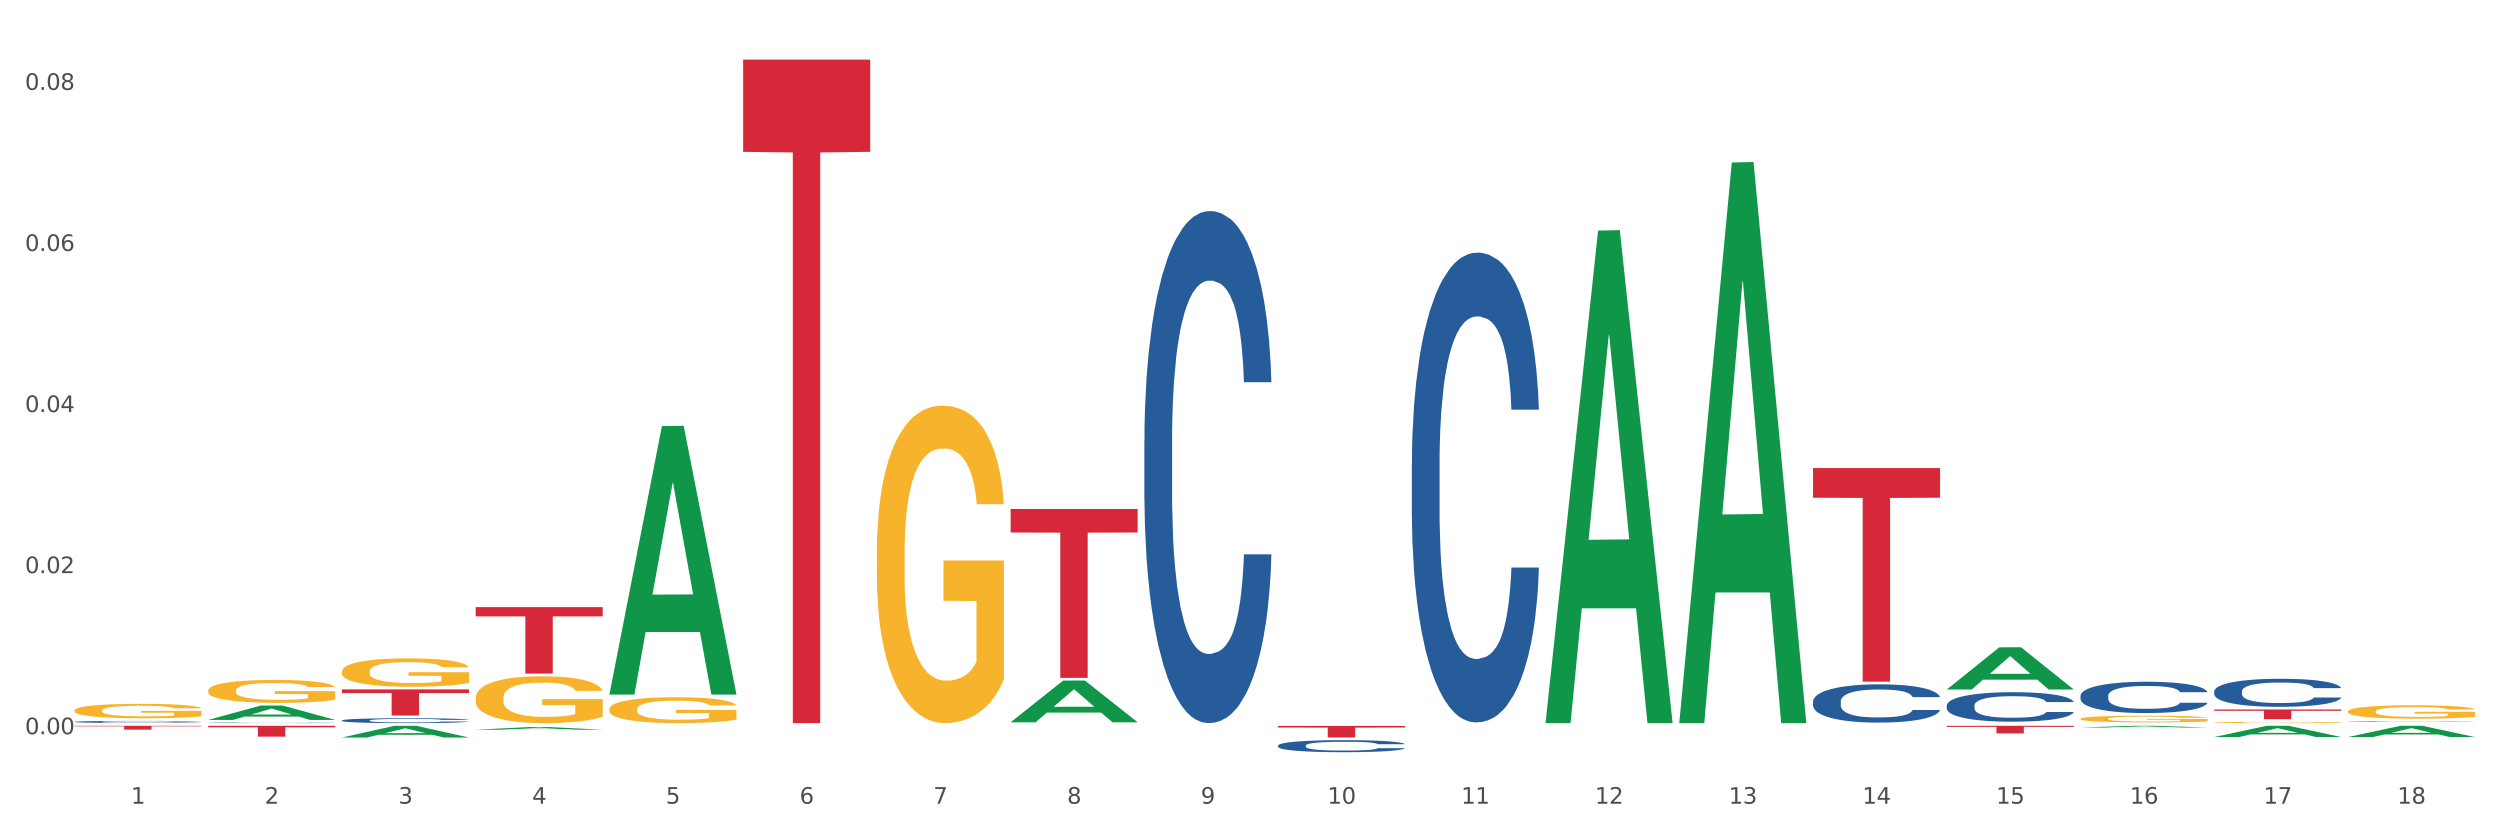 <?xml version="1.0" encoding="utf-8" standalone="no"?>
<!DOCTYPE svg PUBLIC "-//W3C//DTD SVG 1.1//EN"
  "http://www.w3.org/Graphics/SVG/1.1/DTD/svg11.dtd">
<svg xmlns:xlink="http://www.w3.org/1999/xlink" width="1080pt" height="360pt" viewBox="0 0 1080 360" xmlns="http://www.w3.org/2000/svg" version="1.1">
 <rect x="0" y="0" width="1080" height="360" fill="#333333" stroke="none"/>
 <defs>
  <style type="text/css">*{stroke-linejoin: round; stroke-linecap: butt}</style>
 </defs>
 <g id="figure_1">
  <g id="patch_1">
   <path d="M 0 360 
L 1080 360 
L 1080 0 
L 0 0 
z
" style="fill: #ffffff; stroke: #ffffff; stroke-linejoin: miter"/>
  </g>
  <g id="axes_1">
   <g id="matplotlib.axis_1">
    <g id="xtick_1">
     <g id="text_1">
      <!-- 1 -->
      <g style="fill: #4d4d4d" transform="translate(56.563 347.204) scale(0.096 -0.096)">
       <defs>
        <path id="DejaVuSans-31" d="M 794 531 
L 1825 531 
L 1825 4091 
L 703 3866 
L 703 4441 
L 1819 4666 
L 2450 4666 
L 2450 531 
L 3481 531 
L 3481 0 
L 794 0 
L 794 531 
z
" transform="scale(0.016)"/>
       </defs>
       <use xlink:href="#DejaVuSans-31"/>
      </g>
     </g>
    </g>
    <g id="xtick_2">
     <g id="text_2">
      <!-- 2 -->
      <g style="fill: #4d4d4d" transform="translate(114.336 347.204) scale(0.096 -0.096)">
       <defs>
        <path id="DejaVuSans-32" d="M 1228 531 
L 3431 531 
L 3431 0 
L 469 0 
L 469 531 
Q 828 903 1448 1529 
Q 2069 2156 2228 2338 
Q 2531 2678 2651 2914 
Q 2772 3150 2772 3378 
Q 2772 3750 2511 3984 
Q 2250 4219 1831 4219 
Q 1534 4219 1204 4116 
Q 875 4013 500 3803 
L 500 4441 
Q 881 4594 1212 4672 
Q 1544 4750 1819 4750 
Q 2544 4750 2975 4387 
Q 3406 4025 3406 3419 
Q 3406 3131 3298 2873 
Q 3191 2616 2906 2266 
Q 2828 2175 2409 1742 
Q 1991 1309 1228 531 
z
" transform="scale(0.016)"/>
       </defs>
       <use xlink:href="#DejaVuSans-32"/>
      </g>
     </g>
    </g>
    <g id="xtick_3">
     <g id="text_3">
      <!-- 3 -->
      <g style="fill: #4d4d4d" transform="translate(172.109 347.204) scale(0.096 -0.096)">
       <defs>
        <path id="DejaVuSans-33" d="M 2597 2516 
Q 3050 2419 3304 2112 
Q 3559 1806 3559 1356 
Q 3559 666 3084 287 
Q 2609 -91 1734 -91 
Q 1441 -91 1130 -33 
Q 819 25 488 141 
L 488 750 
Q 750 597 1062 519 
Q 1375 441 1716 441 
Q 2309 441 2620 675 
Q 2931 909 2931 1356 
Q 2931 1769 2642 2001 
Q 2353 2234 1838 2234 
L 1294 2234 
L 1294 2753 
L 1863 2753 
Q 2328 2753 2575 2939 
Q 2822 3125 2822 3475 
Q 2822 3834 2567 4026 
Q 2313 4219 1838 4219 
Q 1578 4219 1281 4162 
Q 984 4106 628 3988 
L 628 4550 
Q 988 4650 1302 4700 
Q 1616 4750 1894 4750 
Q 2613 4750 3031 4423 
Q 3450 4097 3450 3541 
Q 3450 3153 3228 2886 
Q 3006 2619 2597 2516 
z
" transform="scale(0.016)"/>
       </defs>
       <use xlink:href="#DejaVuSans-33"/>
      </g>
     </g>
    </g>
    <g id="xtick_4">
     <g id="text_4">
      <!-- 4 -->
      <g style="fill: #4d4d4d" transform="translate(229.882 347.204) scale(0.096 -0.096)">
       <defs>
        <path id="DejaVuSans-34" d="M 2419 4116 
L 825 1625 
L 2419 1625 
L 2419 4116 
z
M 2253 4666 
L 3047 4666 
L 3047 1625 
L 3713 1625 
L 3713 1100 
L 3047 1100 
L 3047 0 
L 2419 0 
L 2419 1100 
L 313 1100 
L 313 1709 
L 2253 4666 
z
" transform="scale(0.016)"/>
       </defs>
       <use xlink:href="#DejaVuSans-34"/>
      </g>
     </g>
    </g>
    <g id="xtick_5">
     <g id="text_5">
      <!-- 5 -->
      <g style="fill: #4d4d4d" transform="translate(287.655 347.204) scale(0.096 -0.096)">
       <defs>
        <path id="DejaVuSans-35" d="M 691 4666 
L 3169 4666 
L 3169 4134 
L 1269 4134 
L 1269 2991 
Q 1406 3038 1543 3061 
Q 1681 3084 1819 3084 
Q 2600 3084 3056 2656 
Q 3513 2228 3513 1497 
Q 3513 744 3044 326 
Q 2575 -91 1722 -91 
Q 1428 -91 1123 -41 
Q 819 9 494 109 
L 494 744 
Q 775 591 1075 516 
Q 1375 441 1709 441 
Q 2250 441 2565 725 
Q 2881 1009 2881 1497 
Q 2881 1984 2565 2268 
Q 2250 2553 1709 2553 
Q 1456 2553 1204 2497 
Q 953 2441 691 2322 
L 691 4666 
z
" transform="scale(0.016)"/>
       </defs>
       <use xlink:href="#DejaVuSans-35"/>
      </g>
     </g>
    </g>
    <g id="xtick_6">
     <g id="text_6">
      <!-- 6 -->
      <g style="fill: #4d4d4d" transform="translate(345.428 347.204) scale(0.096 -0.096)">
       <defs>
        <path id="DejaVuSans-36" d="M 2113 2584 
Q 1688 2584 1439 2293 
Q 1191 2003 1191 1497 
Q 1191 994 1439 701 
Q 1688 409 2113 409 
Q 2538 409 2786 701 
Q 3034 994 3034 1497 
Q 3034 2003 2786 2293 
Q 2538 2584 2113 2584 
z
M 3366 4563 
L 3366 3988 
Q 3128 4100 2886 4159 
Q 2644 4219 2406 4219 
Q 1781 4219 1451 3797 
Q 1122 3375 1075 2522 
Q 1259 2794 1537 2939 
Q 1816 3084 2150 3084 
Q 2853 3084 3261 2657 
Q 3669 2231 3669 1497 
Q 3669 778 3244 343 
Q 2819 -91 2113 -91 
Q 1303 -91 875 529 
Q 447 1150 447 2328 
Q 447 3434 972 4092 
Q 1497 4750 2381 4750 
Q 2619 4750 2861 4703 
Q 3103 4656 3366 4563 
z
" transform="scale(0.016)"/>
       </defs>
       <use xlink:href="#DejaVuSans-36"/>
      </g>
     </g>
    </g>
    <g id="xtick_7">
     <g id="text_7">
      <!-- 7 -->
      <g style="fill: #4d4d4d" transform="translate(403.201 347.204) scale(0.096 -0.096)">
       <defs>
        <path id="DejaVuSans-37" d="M 525 4666 
L 3525 4666 
L 3525 4397 
L 1831 0 
L 1172 0 
L 2766 4134 
L 525 4134 
L 525 4666 
z
" transform="scale(0.016)"/>
       </defs>
       <use xlink:href="#DejaVuSans-37"/>
      </g>
     </g>
    </g>
    <g id="xtick_8">
     <g id="text_8">
      <!-- 8 -->
      <g style="fill: #4d4d4d" transform="translate(460.974 347.204) scale(0.096 -0.096)">
       <defs>
        <path id="DejaVuSans-38" d="M 2034 2216 
Q 1584 2216 1326 1975 
Q 1069 1734 1069 1313 
Q 1069 891 1326 650 
Q 1584 409 2034 409 
Q 2484 409 2743 651 
Q 3003 894 3003 1313 
Q 3003 1734 2745 1975 
Q 2488 2216 2034 2216 
z
M 1403 2484 
Q 997 2584 770 2862 
Q 544 3141 544 3541 
Q 544 4100 942 4425 
Q 1341 4750 2034 4750 
Q 2731 4750 3128 4425 
Q 3525 4100 3525 3541 
Q 3525 3141 3298 2862 
Q 3072 2584 2669 2484 
Q 3125 2378 3379 2068 
Q 3634 1759 3634 1313 
Q 3634 634 3220 271 
Q 2806 -91 2034 -91 
Q 1263 -91 848 271 
Q 434 634 434 1313 
Q 434 1759 690 2068 
Q 947 2378 1403 2484 
z
M 1172 3481 
Q 1172 3119 1398 2916 
Q 1625 2713 2034 2713 
Q 2441 2713 2670 2916 
Q 2900 3119 2900 3481 
Q 2900 3844 2670 4047 
Q 2441 4250 2034 4250 
Q 1625 4250 1398 4047 
Q 1172 3844 1172 3481 
z
" transform="scale(0.016)"/>
       </defs>
       <use xlink:href="#DejaVuSans-38"/>
      </g>
     </g>
    </g>
    <g id="xtick_9">
     <g id="text_9">
      <!-- 9 -->
      <g style="fill: #4d4d4d" transform="translate(518.747 347.204) scale(0.096 -0.096)">
       <defs>
        <path id="DejaVuSans-39" d="M 703 97 
L 703 672 
Q 941 559 1184 500 
Q 1428 441 1663 441 
Q 2288 441 2617 861 
Q 2947 1281 2994 2138 
Q 2813 1869 2534 1725 
Q 2256 1581 1919 1581 
Q 1219 1581 811 2004 
Q 403 2428 403 3163 
Q 403 3881 828 4315 
Q 1253 4750 1959 4750 
Q 2769 4750 3195 4129 
Q 3622 3509 3622 2328 
Q 3622 1225 3098 567 
Q 2575 -91 1691 -91 
Q 1453 -91 1209 -44 
Q 966 3 703 97 
z
M 1959 2075 
Q 2384 2075 2632 2365 
Q 2881 2656 2881 3163 
Q 2881 3666 2632 3958 
Q 2384 4250 1959 4250 
Q 1534 4250 1286 3958 
Q 1038 3666 1038 3163 
Q 1038 2656 1286 2365 
Q 1534 2075 1959 2075 
z
" transform="scale(0.016)"/>
       </defs>
       <use xlink:href="#DejaVuSans-39"/>
      </g>
     </g>
    </g>
    <g id="xtick_10">
     <g id="text_10">
      <!-- 10 -->
      <g style="fill: #4d4d4d" transform="translate(573.466 347.204) scale(0.096 -0.096)">
       <defs>
        <path id="DejaVuSans-30" d="M 2034 4250 
Q 1547 4250 1301 3770 
Q 1056 3291 1056 2328 
Q 1056 1369 1301 889 
Q 1547 409 2034 409 
Q 2525 409 2770 889 
Q 3016 1369 3016 2328 
Q 3016 3291 2770 3770 
Q 2525 4250 2034 4250 
z
M 2034 4750 
Q 2819 4750 3233 4129 
Q 3647 3509 3647 2328 
Q 3647 1150 3233 529 
Q 2819 -91 2034 -91 
Q 1250 -91 836 529 
Q 422 1150 422 2328 
Q 422 3509 836 4129 
Q 1250 4750 2034 4750 
z
" transform="scale(0.016)"/>
       </defs>
       <use xlink:href="#DejaVuSans-31"/>
       <use xlink:href="#DejaVuSans-30" transform="translate(63.623 0)"/>
      </g>
     </g>
    </g>
    <g id="xtick_11">
     <g id="text_11">
      <!-- 11 -->
      <g style="fill: #4d4d4d" transform="translate(631.239 347.204) scale(0.096 -0.096)">
       <use xlink:href="#DejaVuSans-31"/>
       <use xlink:href="#DejaVuSans-31" transform="translate(63.623 0)"/>
      </g>
     </g>
    </g>
    <g id="xtick_12">
     <g id="text_12">
      <!-- 12 -->
      <g style="fill: #4d4d4d" transform="translate(689.012 347.204) scale(0.096 -0.096)">
       <use xlink:href="#DejaVuSans-31"/>
       <use xlink:href="#DejaVuSans-32" transform="translate(63.623 0)"/>
      </g>
     </g>
    </g>
    <g id="xtick_13">
     <g id="text_13">
      <!-- 13 -->
      <g style="fill: #4d4d4d" transform="translate(746.785 347.204) scale(0.096 -0.096)">
       <use xlink:href="#DejaVuSans-31"/>
       <use xlink:href="#DejaVuSans-33" transform="translate(63.623 0)"/>
      </g>
     </g>
    </g>
    <g id="xtick_14">
     <g id="text_14">
      <!-- 14 -->
      <g style="fill: #4d4d4d" transform="translate(804.558 347.204) scale(0.096 -0.096)">
       <use xlink:href="#DejaVuSans-31"/>
       <use xlink:href="#DejaVuSans-34" transform="translate(63.623 0)"/>
      </g>
     </g>
    </g>
    <g id="xtick_15">
     <g id="text_15">
      <!-- 15 -->
      <g style="fill: #4d4d4d" transform="translate(862.331 347.204) scale(0.096 -0.096)">
       <use xlink:href="#DejaVuSans-31"/>
       <use xlink:href="#DejaVuSans-35" transform="translate(63.623 0)"/>
      </g>
     </g>
    </g>
    <g id="xtick_16">
     <g id="text_16">
      <!-- 16 -->
      <g style="fill: #4d4d4d" transform="translate(920.104 347.204) scale(0.096 -0.096)">
       <use xlink:href="#DejaVuSans-31"/>
       <use xlink:href="#DejaVuSans-36" transform="translate(63.623 0)"/>
      </g>
     </g>
    </g>
    <g id="xtick_17">
     <g id="text_17">
      <!-- 17 -->
      <g style="fill: #4d4d4d" transform="translate(977.877 347.204) scale(0.096 -0.096)">
       <use xlink:href="#DejaVuSans-31"/>
       <use xlink:href="#DejaVuSans-37" transform="translate(63.623 0)"/>
      </g>
     </g>
    </g>
    <g id="xtick_18">
     <g id="text_18">
      <!-- 18 -->
      <g style="fill: #4d4d4d" transform="translate(1035.65 347.204) scale(0.096 -0.096)">
       <use xlink:href="#DejaVuSans-31"/>
       <use xlink:href="#DejaVuSans-38" transform="translate(63.623 0)"/>
      </g>
     </g>
    </g>
    <g id="xtick_19"/>
    <g id="xtick_20"/>
    <g id="xtick_21"/>
    <g id="xtick_22"/>
    <g id="xtick_23"/>
    <g id="xtick_24"/>
    <g id="xtick_25"/>
    <g id="xtick_26"/>
    <g id="xtick_27"/>
    <g id="xtick_28"/>
    <g id="xtick_29"/>
    <g id="xtick_30"/>
    <g id="xtick_31"/>
    <g id="xtick_32"/>
    <g id="xtick_33"/>
    <g id="xtick_34"/>
    <g id="xtick_35"/>
   </g>
   <g id="matplotlib.axis_2">
    <g id="ytick_1">
     <g id="text_19">
      <!-- 0.00 -->
      <g style="fill: #4d4d4d" transform="translate(10.8 317.19) scale(0.096 -0.096)">
       <defs>
        <path id="DejaVuSans-2e" d="M 684 794 
L 1344 794 
L 1344 0 
L 684 0 
L 684 794 
z
" transform="scale(0.016)"/>
       </defs>
       <use xlink:href="#DejaVuSans-30"/>
       <use xlink:href="#DejaVuSans-2e" transform="translate(63.623 0)"/>
       <use xlink:href="#DejaVuSans-30" transform="translate(95.41 0)"/>
       <use xlink:href="#DejaVuSans-30" transform="translate(159.033 0)"/>
      </g>
     </g>
    </g>
    <g id="ytick_2">
     <g id="text_20">
      <!-- 0.02 -->
      <g style="fill: #4d4d4d" transform="translate(10.8 247.602) scale(0.096 -0.096)">
       <use xlink:href="#DejaVuSans-30"/>
       <use xlink:href="#DejaVuSans-2e" transform="translate(63.623 0)"/>
       <use xlink:href="#DejaVuSans-30" transform="translate(95.41 0)"/>
       <use xlink:href="#DejaVuSans-32" transform="translate(159.033 0)"/>
      </g>
     </g>
    </g>
    <g id="ytick_3">
     <g id="text_21">
      <!-- 0.04 -->
      <g style="fill: #4d4d4d" transform="translate(10.8 178.014) scale(0.096 -0.096)">
       <use xlink:href="#DejaVuSans-30"/>
       <use xlink:href="#DejaVuSans-2e" transform="translate(63.623 0)"/>
       <use xlink:href="#DejaVuSans-30" transform="translate(95.41 0)"/>
       <use xlink:href="#DejaVuSans-34" transform="translate(159.033 0)"/>
      </g>
     </g>
    </g>
    <g id="ytick_4">
     <g id="text_22">
      <!-- 0.06 -->
      <g style="fill: #4d4d4d" transform="translate(10.8 108.425) scale(0.096 -0.096)">
       <use xlink:href="#DejaVuSans-30"/>
       <use xlink:href="#DejaVuSans-2e" transform="translate(63.623 0)"/>
       <use xlink:href="#DejaVuSans-30" transform="translate(95.41 0)"/>
       <use xlink:href="#DejaVuSans-36" transform="translate(159.033 0)"/>
      </g>
     </g>
    </g>
    <g id="ytick_5">
     <g id="text_23">
      <!-- 0.08 -->
      <g style="fill: #4d4d4d" transform="translate(10.8 38.837) scale(0.096 -0.096)">
       <use xlink:href="#DejaVuSans-30"/>
       <use xlink:href="#DejaVuSans-2e" transform="translate(63.623 0)"/>
       <use xlink:href="#DejaVuSans-30" transform="translate(95.41 0)"/>
       <use xlink:href="#DejaVuSans-38" transform="translate(159.033 0)"/>
      </g>
     </g>
    </g>
    <g id="ytick_6"/>
    <g id="ytick_7"/>
    <g id="ytick_8"/>
    <g id="ytick_9"/>
   </g>
   <g id="PolyCollection_1">
    <path d="M 89.948 310.994 
L 90.005 310.988 
L 112.637 304.792 
L 122.03 304.786 
L 144.832 311.006 
L 133.969 311.006 
L 129.046 309.558 
L 105.678 309.558 
L 105.508 309.581 
L 100.755 311.006 
L 89.948 311.006 
L 89.948 310.994 
L 108.62 308.693 
L 126.104 308.687 
L 117.447 306.112 
L 117.334 306.1 
L 117.22 306.118 
L 108.563 308.687 
L 108.62 308.693 
L 89.948 310.994 
z
" clip-path="url(#p1e383230e9)" style="fill: #109648"/>
    <path d="M 783.224 202.192 
L 838.108 202.192 
L 838.108 215.017 
L 816.519 215.104 
L 816.519 294.481 
L 804.683 294.481 
L 804.683 215.104 
L 783.224 215.017 
L 783.224 202.279 
L 783.224 202.192 
z
" clip-path="url(#p1e383230e9)" style="fill: #d62839"/>
    <path d="M 552.132 313.616 
L 607.016 313.616 
L 607.016 314.307 
L 585.427 314.311 
L 585.427 318.587 
L 573.591 318.587 
L 573.591 314.311 
L 552.132 314.307 
L 552.132 313.62 
L 552.132 313.616 
z
" clip-path="url(#p1e383230e9)" style="fill: #d62839"/>
    <path d="M 436.586 219.9 
L 491.47 219.9 
L 491.47 230.037 
L 469.881 230.105 
L 469.881 292.841 
L 458.045 292.841 
L 458.045 230.105 
L 436.586 230.037 
L 436.586 219.969 
L 436.586 219.9 
z
" clip-path="url(#p1e383230e9)" style="fill: #d62839"/>
    <path d="M 321.04 25.759 
L 375.924 25.759 
L 375.924 65.592 
L 354.335 65.861 
L 354.335 312.392 
L 342.499 312.392 
L 342.499 65.861 
L 321.04 65.592 
L 321.04 26.029 
L 321.04 25.759 
z
" clip-path="url(#p1e383230e9)" style="fill: #d62839"/>
    <path d="M 32.175 306.942 
L 32.24 306.936 
L 32.24 306.732 
L 32.369 306.555 
L 33.017 306.129 
L 33.989 305.777 
L 34.702 305.589 
L 35.415 305.436 
L 36.257 305.283 
L 37.294 305.123 
L 39.173 304.891 
L 40.34 304.771 
L 41.765 304.646 
L 44.357 304.464 
L 46.236 304.362 
L 48.18 304.277 
L 51.355 304.175 
L 53.429 304.129 
L 55.632 304.095 
L 58.289 304.072 
L 60.298 304.067 
L 64.704 304.084 
L 68.462 304.135 
L 70.277 304.175 
L 72.609 304.243 
L 73.84 304.288 
L 75.849 304.379 
L 77.923 304.498 
L 79.348 304.601 
L 81.487 304.794 
L 83.107 304.987 
L 84.597 305.226 
L 85.375 305.391 
L 85.958 305.544 
L 86.476 305.72 
L 86.995 305.999 
L 75.331 305.999 
L 74.877 305.8 
L 74.164 305.612 
L 73.128 305.43 
L 72.22 305.317 
L 70.665 305.175 
L 69.24 305.084 
L 67.749 305.016 
L 65.935 304.959 
L 64.509 304.93 
L 62.501 304.908 
L 58.548 304.913 
L 55.891 304.959 
L 54.077 305.016 
L 52.911 305.067 
L 51.874 305.123 
L 50.707 305.203 
L 49.347 305.322 
L 48.375 305.43 
L 47.403 305.567 
L 46.625 305.703 
L 45.912 305.862 
L 45.329 306.033 
L 44.876 306.209 
L 44.487 306.425 
L 44.163 306.783 
L 44.163 307.561 
L 44.292 307.737 
L 44.616 307.97 
L 45.005 308.146 
L 45.653 308.357 
L 46.236 308.499 
L 47.338 308.703 
L 48.569 308.874 
L 49.541 308.982 
L 50.513 309.073 
L 52.198 309.198 
L 54.077 309.3 
L 55.697 309.363 
L 57.9 309.419 
L 59.39 309.442 
L 60.686 309.453 
L 63.861 309.453 
L 66.129 309.436 
L 68.657 309.397 
L 70.601 309.345 
L 72.22 309.283 
L 74.035 309.181 
L 75.201 309.084 
L 75.201 307.896 
L 60.946 307.891 
L 60.946 307.101 
L 87.059 307.101 
L 87.059 309.419 
L 85.958 309.539 
L 84.727 309.647 
L 83.431 309.743 
L 81.487 309.863 
L 79.154 309.976 
L 77.08 310.056 
L 74.877 310.124 
L 72.285 310.186 
L 68.916 310.243 
L 66.842 310.266 
L 64.25 310.283 
L 61.205 310.289 
L 58.548 310.277 
L 55.956 310.249 
L 53.235 310.198 
L 50.578 310.124 
L 48.569 310.05 
L 46.56 309.959 
L 44.422 309.84 
L 42.737 309.726 
L 41.441 309.624 
L 40.016 309.493 
L 38.46 309.323 
L 37.294 309.169 
L 36.257 309.01 
L 35.156 308.806 
L 34.378 308.629 
L 33.601 308.408 
L 33.147 308.243 
L 32.629 307.987 
L 32.24 307.629 
L 32.175 306.942 
z
" clip-path="url(#p1e383230e9)" style="fill: #f7b32b"/>
    <path d="M 147.721 297.833 
L 202.605 297.833 
L 202.605 299.401 
L 181.016 299.412 
L 181.016 309.116 
L 169.18 309.116 
L 169.18 299.412 
L 147.721 299.401 
L 147.721 297.844 
L 147.721 297.833 
z
" clip-path="url(#p1e383230e9)" style="fill: #d62839"/>
    <path d="M 89.948 313.543 
L 144.832 313.543 
L 144.832 314.197 
L 123.243 314.202 
L 123.243 318.25 
L 111.407 318.25 
L 111.407 314.202 
L 89.948 314.197 
L 89.948 313.548 
L 89.948 313.543 
z
" clip-path="url(#p1e383230e9)" style="fill: #d62839"/>
    <path d="M 32.175 313.543 
L 87.059 313.543 
L 87.059 313.776 
L 65.47 313.777 
L 65.47 315.216 
L 53.635 315.216 
L 53.635 313.777 
L 32.175 313.776 
L 32.175 313.545 
L 32.175 313.543 
z
" clip-path="url(#p1e383230e9)" style="fill: #d62839"/>
    <path d="M 32.175 311.829 
L 32.24 311.829 
L 32.24 311.806 
L 32.434 311.776 
L 33.148 311.721 
L 34.056 311.679 
L 35.613 311.63 
L 36.457 311.609 
L 37.56 311.586 
L 39.83 311.549 
L 42.425 311.517 
L 44.242 311.5 
L 45.604 311.489 
L 48.653 311.469 
L 50.405 311.46 
L 52.221 311.453 
L 53.778 311.449 
L 56.373 311.443 
L 58.449 311.441 
L 60.85 311.44 
L 62.861 311.441 
L 65.521 311.444 
L 69.413 311.453 
L 70.905 311.459 
L 72.917 311.468 
L 74.993 311.481 
L 76.679 311.494 
L 78.626 311.512 
L 80.637 311.536 
L 82.583 311.566 
L 83.945 311.593 
L 85.048 311.623 
L 86.021 311.658 
L 86.735 311.697 
L 87.059 311.73 
L 75.187 311.73 
L 74.863 311.7 
L 74.214 311.669 
L 73.565 311.647 
L 72.852 311.63 
L 71.749 311.61 
L 70.776 311.597 
L 69.154 311.582 
L 67.662 311.573 
L 66.429 311.567 
L 64.937 311.563 
L 61.758 311.558 
L 59.487 311.558 
L 58.06 311.559 
L 56.309 311.563 
L 54.816 311.569 
L 53.065 311.578 
L 51.702 311.589 
L 50.34 311.602 
L 49.562 311.612 
L 48.394 311.629 
L 47.615 311.643 
L 46.577 311.668 
L 45.993 311.685 
L 44.955 311.73 
L 44.501 311.764 
L 44.307 311.787 
L 44.177 311.812 
L 44.177 311.936 
L 44.566 311.991 
L 44.891 312.015 
L 45.41 312.042 
L 46.383 312.077 
L 47.81 312.111 
L 49.302 312.135 
L 50.535 312.15 
L 51.702 312.161 
L 52.87 312.17 
L 54.297 312.178 
L 55.465 312.183 
L 57.217 312.187 
L 59.293 312.19 
L 60.915 312.19 
L 64.223 312.186 
L 65.715 312.182 
L 67.143 312.176 
L 68.7 312.168 
L 69.932 312.158 
L 70.646 312.151 
L 71.814 312.136 
L 72.722 312.12 
L 73.5 312.102 
L 74.019 312.086 
L 74.603 312.062 
L 75.057 312.035 
L 75.187 312.021 
L 87.059 312.021 
L 86.8 312.05 
L 86.346 312.077 
L 85.437 312.115 
L 84.724 312.136 
L 83.621 312.162 
L 82.453 312.184 
L 80.831 312.209 
L 79.339 312.227 
L 77.782 312.243 
L 76.095 312.257 
L 73.046 312.277 
L 71.943 312.282 
L 69.608 312.292 
L 67.791 312.297 
L 65.132 312.303 
L 62.407 312.306 
L 59.552 312.307 
L 57.022 312.305 
L 54.233 312.301 
L 52.481 312.296 
L 50.535 312.289 
L 48.264 312.278 
L 46.123 312.264 
L 44.112 312.248 
L 42.231 312.23 
L 40.479 312.21 
L 38.208 312.176 
L 36.522 312.142 
L 35.289 312.111 
L 34.446 312.085 
L 33.602 312.052 
L 33.148 312.029 
L 32.434 311.974 
L 32.175 311.922 
L 32.175 311.829 
z
" clip-path="url(#p1e383230e9)" style="fill: #255c99"/>
    <path d="M 89.948 312.263 
L 90.013 312.262 
L 90.013 312.256 
L 90.207 312.248 
L 90.921 312.233 
L 91.829 312.222 
L 93.386 312.209 
L 94.23 312.203 
L 95.333 312.197 
L 97.603 312.187 
L 100.198 312.178 
L 102.015 312.173 
L 103.377 312.17 
L 106.426 312.165 
L 108.178 312.163 
L 109.994 312.161 
L 111.551 312.159 
L 114.146 312.158 
L 116.222 312.157 
L 118.623 312.157 
L 120.634 312.157 
L 123.294 312.158 
L 127.186 312.161 
L 128.678 312.162 
L 130.69 312.165 
L 132.766 312.168 
L 134.452 312.172 
L 136.399 312.177 
L 138.41 312.183 
L 140.356 312.191 
L 141.718 312.199 
L 142.821 312.207 
L 143.794 312.216 
L 144.508 312.227 
L 144.832 312.236 
L 132.96 312.236 
L 132.636 312.228 
L 131.987 312.219 
L 131.338 312.213 
L 130.625 312.209 
L 129.522 312.203 
L 128.549 312.2 
L 126.927 312.196 
L 125.435 312.193 
L 124.202 312.192 
L 122.71 312.19 
L 119.531 312.189 
L 117.26 312.189 
L 115.833 312.189 
L 114.082 312.191 
L 112.589 312.192 
L 110.838 312.195 
L 109.475 312.197 
L 108.113 312.201 
L 107.335 312.204 
L 106.167 312.208 
L 105.388 312.212 
L 104.35 312.219 
L 103.766 312.224 
L 102.728 312.236 
L 102.274 312.245 
L 102.08 312.251 
L 101.95 312.258 
L 101.95 312.291 
L 102.339 312.306 
L 102.663 312.313 
L 103.183 312.32 
L 104.156 312.33 
L 105.583 312.339 
L 107.075 312.346 
L 108.308 312.35 
L 109.475 312.353 
L 110.643 312.355 
L 112.07 312.357 
L 113.238 312.358 
L 114.99 312.36 
L 117.066 312.36 
L 118.688 312.36 
L 121.996 312.359 
L 123.488 312.358 
L 124.916 312.357 
L 126.473 312.354 
L 127.705 312.352 
L 128.419 312.35 
L 129.587 312.346 
L 130.495 312.341 
L 131.273 312.336 
L 131.792 312.332 
L 132.376 312.326 
L 132.83 312.318 
L 132.96 312.315 
L 144.832 312.315 
L 144.573 312.322 
L 144.119 312.33 
L 143.21 312.34 
L 142.497 312.346 
L 141.394 312.353 
L 140.226 312.359 
L 138.604 312.365 
L 137.112 312.37 
L 135.555 312.375 
L 133.868 312.379 
L 130.819 312.384 
L 129.716 312.385 
L 127.381 312.388 
L 125.564 312.39 
L 122.905 312.391 
L 120.18 312.392 
L 117.325 312.392 
L 114.795 312.392 
L 112.006 312.39 
L 110.254 312.389 
L 108.308 312.387 
L 106.037 312.384 
L 103.896 312.38 
L 101.885 312.376 
L 100.004 312.371 
L 98.252 312.366 
L 95.981 312.356 
L 94.295 312.347 
L 93.062 312.339 
L 92.219 312.332 
L 91.375 312.323 
L 90.921 312.317 
L 90.207 312.302 
L 89.948 312.288 
L 89.948 312.263 
z
" clip-path="url(#p1e383230e9)" style="fill: #255c99"/>
    <path d="M 147.721 311.222 
L 147.786 311.22 
L 147.786 311.166 
L 147.98 311.092 
L 148.694 310.956 
L 149.602 310.853 
L 151.159 310.733 
L 152.003 310.683 
L 153.106 310.626 
L 155.376 310.535 
L 157.971 310.458 
L 159.788 310.415 
L 161.15 310.388 
L 164.199 310.339 
L 165.951 310.318 
L 167.767 310.3 
L 169.324 310.289 
L 171.919 310.275 
L 173.995 310.269 
L 176.396 310.267 
L 178.407 310.269 
L 181.067 310.277 
L 184.959 310.3 
L 186.451 310.314 
L 188.463 310.337 
L 190.539 310.368 
L 192.225 310.399 
L 194.172 310.444 
L 196.183 310.502 
L 198.129 310.576 
L 199.491 310.644 
L 200.594 310.716 
L 201.567 310.803 
L 202.281 310.898 
L 202.605 310.978 
L 190.733 310.978 
L 190.409 310.906 
L 189.76 310.828 
L 189.111 310.776 
L 188.398 310.733 
L 187.295 310.685 
L 186.322 310.654 
L 184.7 310.617 
L 183.208 310.593 
L 181.975 310.58 
L 180.483 310.568 
L 177.304 310.557 
L 175.033 310.557 
L 173.606 310.56 
L 171.854 310.57 
L 170.362 310.584 
L 168.611 310.607 
L 167.248 310.632 
L 165.886 310.665 
L 165.107 310.689 
L 163.94 310.731 
L 163.161 310.766 
L 162.123 310.826 
L 161.539 310.869 
L 160.501 310.98 
L 160.047 311.061 
L 159.853 311.117 
L 159.723 311.179 
L 159.723 311.482 
L 160.112 311.618 
L 160.436 311.676 
L 160.955 311.742 
L 161.929 311.827 
L 163.356 311.911 
L 164.848 311.971 
L 166.081 312.008 
L 167.248 312.035 
L 168.416 312.056 
L 169.843 312.076 
L 171.011 312.087 
L 172.763 312.099 
L 174.839 312.105 
L 176.461 312.105 
L 179.769 312.095 
L 181.261 312.086 
L 182.689 312.072 
L 184.246 312.051 
L 185.478 312.027 
L 186.192 312.01 
L 187.36 311.973 
L 188.268 311.934 
L 189.046 311.89 
L 189.565 311.851 
L 190.149 311.793 
L 190.603 311.727 
L 190.733 311.692 
L 202.605 311.692 
L 202.346 311.761 
L 201.892 311.829 
L 200.983 311.921 
L 200.27 311.973 
L 199.167 312.037 
L 197.999 312.091 
L 196.377 312.151 
L 194.885 312.196 
L 193.328 312.235 
L 191.641 312.27 
L 188.592 312.318 
L 187.489 312.332 
L 185.154 312.355 
L 183.337 312.369 
L 180.678 312.382 
L 177.953 312.39 
L 175.098 312.392 
L 172.568 312.388 
L 169.778 312.377 
L 168.027 312.365 
L 166.081 312.347 
L 163.81 312.32 
L 161.669 312.287 
L 159.658 312.248 
L 157.777 312.204 
L 156.025 312.153 
L 153.754 312.07 
L 152.068 311.989 
L 150.835 311.913 
L 149.992 311.849 
L 149.148 311.767 
L 148.694 311.711 
L 147.98 311.575 
L 147.721 311.449 
L 147.721 311.222 
z
" clip-path="url(#p1e383230e9)" style="fill: #255c99"/>
    <path d="M 494.359 190.569 
L 494.424 190.367 
L 494.424 184.71 
L 494.618 177.033 
L 495.332 162.891 
L 496.24 152.184 
L 497.797 139.658 
L 498.641 134.405 
L 499.743 128.546 
L 502.014 119.051 
L 504.609 110.97 
L 506.426 106.525 
L 507.788 103.697 
L 510.837 98.646 
L 512.589 96.424 
L 514.405 94.606 
L 515.962 93.393 
L 518.557 91.979 
L 520.633 91.373 
L 523.034 91.171 
L 525.045 91.373 
L 527.705 92.181 
L 531.597 94.606 
L 533.089 96.02 
L 535.1 98.444 
L 537.176 101.677 
L 538.863 104.909 
L 540.809 109.556 
L 542.821 115.617 
L 544.767 123.294 
L 546.129 130.365 
L 547.232 137.84 
L 548.205 146.931 
L 548.919 156.83 
L 549.243 165.113 
L 537.371 165.113 
L 537.047 157.638 
L 536.398 149.557 
L 535.749 144.103 
L 535.036 139.658 
L 533.933 134.607 
L 532.96 131.375 
L 531.338 127.536 
L 529.846 125.112 
L 528.613 123.698 
L 527.121 122.486 
L 523.942 121.273 
L 521.671 121.273 
L 520.244 121.677 
L 518.492 122.688 
L 517 124.102 
L 515.249 126.526 
L 513.886 129.152 
L 512.524 132.587 
L 511.745 135.011 
L 510.578 139.456 
L 509.799 143.092 
L 508.761 149.355 
L 508.177 153.8 
L 507.139 165.316 
L 506.685 173.801 
L 506.49 179.66 
L 506.361 186.124 
L 506.361 217.641 
L 506.75 231.783 
L 507.074 237.844 
L 507.593 244.713 
L 508.566 253.602 
L 509.994 262.289 
L 511.486 268.552 
L 512.718 272.39 
L 513.886 275.219 
L 515.054 277.441 
L 516.481 279.461 
L 517.649 280.674 
L 519.401 281.886 
L 521.477 282.492 
L 523.099 282.492 
L 526.407 281.482 
L 527.899 280.472 
L 529.327 279.057 
L 530.884 276.835 
L 532.116 274.411 
L 532.83 272.593 
L 533.998 268.754 
L 534.906 264.713 
L 535.684 260.067 
L 536.203 256.026 
L 536.787 249.965 
L 537.241 243.096 
L 537.371 239.46 
L 549.243 239.46 
L 548.984 246.733 
L 548.53 253.804 
L 547.621 263.299 
L 546.908 268.754 
L 545.805 275.421 
L 544.637 281.078 
L 543.015 287.341 
L 541.523 291.987 
L 539.966 296.028 
L 538.279 299.664 
L 535.23 304.715 
L 534.127 306.129 
L 531.792 308.554 
L 529.975 309.968 
L 527.315 311.382 
L 524.591 312.19 
L 521.736 312.392 
L 519.206 311.988 
L 516.416 310.776 
L 514.665 309.564 
L 512.718 307.745 
L 510.448 304.917 
L 508.307 301.483 
L 506.296 297.442 
L 504.414 292.795 
L 502.663 287.543 
L 500.392 278.855 
L 498.705 270.37 
L 497.473 262.491 
L 496.629 255.824 
L 495.786 247.339 
L 495.332 241.48 
L 494.618 227.338 
L 494.359 214.206 
L 494.359 190.569 
z
" clip-path="url(#p1e383230e9)" style="fill: #255c99"/>
    <path d="M 552.132 322.08 
L 552.197 322.075 
L 552.197 321.942 
L 552.391 321.761 
L 553.105 321.428 
L 554.013 321.176 
L 555.57 320.881 
L 556.414 320.757 
L 557.516 320.619 
L 559.787 320.395 
L 562.382 320.205 
L 564.199 320.1 
L 565.561 320.034 
L 568.61 319.915 
L 570.362 319.862 
L 572.178 319.82 
L 573.735 319.791 
L 576.33 319.758 
L 578.406 319.743 
L 580.807 319.739 
L 582.818 319.743 
L 585.478 319.762 
L 589.37 319.82 
L 590.862 319.853 
L 592.873 319.91 
L 594.949 319.986 
L 596.636 320.062 
L 598.582 320.172 
L 600.594 320.314 
L 602.54 320.495 
L 603.902 320.662 
L 605.005 320.838 
L 605.978 321.052 
L 606.692 321.285 
L 607.016 321.48 
L 595.144 321.48 
L 594.82 321.304 
L 594.171 321.114 
L 593.522 320.985 
L 592.809 320.881 
L 591.706 320.762 
L 590.733 320.686 
L 589.111 320.595 
L 587.619 320.538 
L 586.386 320.505 
L 584.894 320.476 
L 581.715 320.448 
L 579.444 320.448 
L 578.017 320.457 
L 576.265 320.481 
L 574.773 320.514 
L 573.022 320.571 
L 571.659 320.633 
L 570.297 320.714 
L 569.518 320.771 
L 568.351 320.876 
L 567.572 320.962 
L 566.534 321.109 
L 565.95 321.214 
L 564.912 321.485 
L 564.458 321.685 
L 564.263 321.823 
L 564.134 321.975 
L 564.134 322.718 
L 564.523 323.051 
L 564.847 323.193 
L 565.366 323.355 
L 566.339 323.565 
L 567.767 323.769 
L 569.259 323.917 
L 570.491 324.007 
L 571.659 324.074 
L 572.827 324.126 
L 574.254 324.174 
L 575.422 324.202 
L 577.174 324.231 
L 579.25 324.245 
L 580.871 324.245 
L 584.18 324.221 
L 585.672 324.198 
L 587.1 324.164 
L 588.657 324.112 
L 589.889 324.055 
L 590.603 324.012 
L 591.771 323.922 
L 592.679 323.826 
L 593.457 323.717 
L 593.976 323.622 
L 594.56 323.479 
L 595.014 323.317 
L 595.144 323.232 
L 607.016 323.232 
L 606.757 323.403 
L 606.303 323.569 
L 605.394 323.793 
L 604.681 323.922 
L 603.578 324.079 
L 602.41 324.212 
L 600.788 324.359 
L 599.296 324.469 
L 597.739 324.564 
L 596.052 324.65 
L 593.003 324.769 
L 591.9 324.802 
L 589.565 324.859 
L 587.748 324.892 
L 585.088 324.926 
L 582.364 324.945 
L 579.509 324.95 
L 576.979 324.94 
L 574.189 324.911 
L 572.438 324.883 
L 570.491 324.84 
L 568.221 324.773 
L 566.08 324.693 
L 564.069 324.597 
L 562.187 324.488 
L 560.436 324.364 
L 558.165 324.16 
L 556.478 323.96 
L 555.246 323.774 
L 554.402 323.617 
L 553.559 323.417 
L 553.105 323.279 
L 552.391 322.946 
L 552.132 322.637 
L 552.132 322.08 
z
" clip-path="url(#p1e383230e9)" style="fill: #255c99"/>
    <path d="M 609.905 200.322 
L 609.97 200.137 
L 609.97 194.947 
L 610.164 187.903 
L 610.878 174.928 
L 611.786 165.104 
L 613.343 153.612 
L 614.187 148.793 
L 615.289 143.418 
L 617.56 134.706 
L 620.155 127.292 
L 621.972 123.214 
L 623.334 120.619 
L 626.383 115.985 
L 628.135 113.946 
L 629.951 112.278 
L 631.508 111.166 
L 634.103 109.868 
L 636.179 109.312 
L 638.58 109.127 
L 640.591 109.312 
L 643.251 110.054 
L 647.143 112.278 
L 648.635 113.575 
L 650.646 115.8 
L 652.722 118.765 
L 654.409 121.731 
L 656.355 125.994 
L 658.367 131.555 
L 660.313 138.598 
L 661.675 145.086 
L 662.778 151.944 
L 663.751 160.285 
L 664.465 169.368 
L 664.789 176.967 
L 652.917 176.967 
L 652.593 170.109 
L 651.944 162.695 
L 651.295 157.69 
L 650.581 153.612 
L 649.479 148.978 
L 648.505 146.013 
L 646.884 142.491 
L 645.391 140.267 
L 644.159 138.969 
L 642.667 137.857 
L 639.488 136.745 
L 637.217 136.745 
L 635.79 137.116 
L 634.038 138.042 
L 632.546 139.34 
L 630.795 141.564 
L 629.432 143.974 
L 628.07 147.125 
L 627.291 149.349 
L 626.124 153.427 
L 625.345 156.763 
L 624.307 162.509 
L 623.723 166.587 
L 622.685 177.153 
L 622.231 184.937 
L 622.036 190.313 
L 621.907 196.244 
L 621.907 225.16 
L 622.296 238.135 
L 622.62 243.695 
L 623.139 249.998 
L 624.112 258.153 
L 625.54 266.124 
L 627.032 271.87 
L 628.264 275.391 
L 629.432 277.986 
L 630.6 280.025 
L 632.027 281.879 
L 633.195 282.991 
L 634.947 284.103 
L 637.023 284.659 
L 638.644 284.659 
L 641.953 283.732 
L 643.445 282.806 
L 644.872 281.508 
L 646.429 279.469 
L 647.662 277.245 
L 648.376 275.577 
L 649.543 272.055 
L 650.452 268.348 
L 651.23 264.085 
L 651.749 260.377 
L 652.333 254.817 
L 652.787 248.515 
L 652.917 245.178 
L 664.789 245.178 
L 664.53 251.851 
L 664.076 258.339 
L 663.167 267.05 
L 662.454 272.055 
L 661.351 278.172 
L 660.183 283.362 
L 658.561 289.108 
L 657.069 293.371 
L 655.512 297.078 
L 653.825 300.414 
L 650.776 305.048 
L 649.673 306.346 
L 647.338 308.57 
L 645.521 309.868 
L 642.861 311.165 
L 640.137 311.906 
L 637.282 312.092 
L 634.752 311.721 
L 631.962 310.609 
L 630.211 309.497 
L 628.264 307.829 
L 625.994 305.234 
L 623.853 302.083 
L 621.842 298.375 
L 619.96 294.112 
L 618.209 289.293 
L 615.938 281.323 
L 614.251 273.538 
L 613.019 266.309 
L 612.175 260.192 
L 611.332 252.407 
L 610.878 247.032 
L 610.164 234.057 
L 609.905 222.009 
L 609.905 200.322 
z
" clip-path="url(#p1e383230e9)" style="fill: #255c99"/>
    <path d="M 783.224 303.057 
L 783.289 303.042 
L 783.289 302.619 
L 783.483 302.046 
L 784.197 300.989 
L 785.105 300.189 
L 786.662 299.254 
L 787.506 298.861 
L 788.608 298.424 
L 790.879 297.714 
L 793.474 297.111 
L 795.291 296.779 
L 796.653 296.567 
L 799.702 296.19 
L 801.454 296.024 
L 803.27 295.888 
L 804.827 295.798 
L 807.422 295.692 
L 809.498 295.647 
L 811.899 295.632 
L 813.91 295.647 
L 816.57 295.707 
L 820.462 295.888 
L 821.954 295.994 
L 823.965 296.175 
L 826.041 296.417 
L 827.728 296.658 
L 829.674 297.005 
L 831.685 297.458 
L 833.632 298.031 
L 834.994 298.559 
L 836.097 299.118 
L 837.07 299.797 
L 837.784 300.536 
L 838.108 301.155 
L 826.236 301.155 
L 825.912 300.597 
L 825.263 299.993 
L 824.614 299.586 
L 823.9 299.254 
L 822.798 298.876 
L 821.824 298.635 
L 820.203 298.348 
L 818.71 298.167 
L 817.478 298.061 
L 815.986 297.971 
L 812.807 297.88 
L 810.536 297.88 
L 809.109 297.911 
L 807.357 297.986 
L 805.865 298.092 
L 804.114 298.273 
L 802.751 298.469 
L 801.389 298.725 
L 800.61 298.907 
L 799.443 299.239 
L 798.664 299.51 
L 797.626 299.978 
L 797.042 300.31 
L 796.004 301.17 
L 795.55 301.804 
L 795.355 302.242 
L 795.226 302.725 
L 795.226 305.079 
L 795.615 306.135 
L 795.939 306.588 
L 796.458 307.101 
L 797.431 307.765 
L 798.859 308.414 
L 800.351 308.882 
L 801.583 309.168 
L 802.751 309.38 
L 803.919 309.546 
L 805.346 309.697 
L 806.514 309.787 
L 808.266 309.878 
L 810.342 309.923 
L 811.963 309.923 
L 815.272 309.848 
L 816.764 309.772 
L 818.191 309.666 
L 819.748 309.5 
L 820.981 309.319 
L 821.695 309.184 
L 822.862 308.897 
L 823.771 308.595 
L 824.549 308.248 
L 825.068 307.946 
L 825.652 307.493 
L 826.106 306.98 
L 826.236 306.709 
L 838.108 306.709 
L 837.849 307.252 
L 837.394 307.78 
L 836.486 308.489 
L 835.773 308.897 
L 834.67 309.395 
L 833.502 309.817 
L 831.88 310.285 
L 830.388 310.632 
L 828.831 310.934 
L 827.144 311.206 
L 824.095 311.583 
L 822.992 311.689 
L 820.657 311.87 
L 818.84 311.975 
L 816.18 312.081 
L 813.456 312.141 
L 810.601 312.156 
L 808.071 312.126 
L 805.281 312.036 
L 803.53 311.945 
L 801.583 311.809 
L 799.313 311.598 
L 797.172 311.342 
L 795.161 311.04 
L 793.279 310.693 
L 791.528 310.3 
L 789.257 309.651 
L 787.57 309.018 
L 786.338 308.429 
L 785.494 307.931 
L 784.651 307.297 
L 784.197 306.86 
L 783.483 305.803 
L 783.224 304.822 
L 783.224 303.057 
z
" clip-path="url(#p1e383230e9)" style="fill: #255c99"/>
    <path d="M 840.997 304.755 
L 841.062 304.744 
L 841.062 304.418 
L 841.256 303.976 
L 841.97 303.162 
L 842.878 302.546 
L 844.435 301.825 
L 845.278 301.522 
L 846.381 301.185 
L 848.652 300.638 
L 851.247 300.173 
L 853.063 299.917 
L 854.426 299.754 
L 857.475 299.464 
L 859.227 299.336 
L 861.043 299.231 
L 862.6 299.161 
L 865.195 299.08 
L 867.271 299.045 
L 869.672 299.033 
L 871.683 299.045 
L 874.343 299.092 
L 878.235 299.231 
L 879.727 299.313 
L 881.738 299.452 
L 883.814 299.638 
L 885.501 299.824 
L 887.447 300.092 
L 889.458 300.441 
L 891.405 300.883 
L 892.767 301.29 
L 893.87 301.72 
L 894.843 302.243 
L 895.557 302.813 
L 895.881 303.29 
L 884.009 303.29 
L 883.685 302.86 
L 883.036 302.394 
L 882.387 302.08 
L 881.673 301.825 
L 880.571 301.534 
L 879.597 301.348 
L 877.976 301.127 
L 876.483 300.987 
L 875.251 300.906 
L 873.759 300.836 
L 870.58 300.766 
L 868.309 300.766 
L 866.882 300.79 
L 865.13 300.848 
L 863.638 300.929 
L 861.887 301.069 
L 860.524 301.22 
L 859.162 301.418 
L 858.383 301.557 
L 857.216 301.813 
L 856.437 302.022 
L 855.399 302.383 
L 854.815 302.639 
L 853.777 303.302 
L 853.323 303.79 
L 853.128 304.127 
L 852.999 304.5 
L 852.999 306.314 
L 853.388 307.128 
L 853.712 307.477 
L 854.231 307.872 
L 855.204 308.384 
L 856.632 308.884 
L 858.124 309.245 
L 859.356 309.466 
L 860.524 309.628 
L 861.692 309.756 
L 863.119 309.873 
L 864.287 309.942 
L 866.039 310.012 
L 868.115 310.047 
L 869.736 310.047 
L 873.045 309.989 
L 874.537 309.931 
L 875.964 309.849 
L 877.521 309.721 
L 878.754 309.582 
L 879.468 309.477 
L 880.635 309.256 
L 881.544 309.024 
L 882.322 308.756 
L 882.841 308.524 
L 883.425 308.175 
L 883.879 307.779 
L 884.009 307.57 
L 895.881 307.57 
L 895.622 307.989 
L 895.167 308.396 
L 894.259 308.942 
L 893.546 309.256 
L 892.443 309.64 
L 891.275 309.966 
L 889.653 310.326 
L 888.161 310.594 
L 886.604 310.826 
L 884.917 311.036 
L 881.868 311.326 
L 880.765 311.408 
L 878.43 311.547 
L 876.613 311.629 
L 873.953 311.71 
L 871.229 311.757 
L 868.374 311.768 
L 865.844 311.745 
L 863.054 311.675 
L 861.303 311.605 
L 859.356 311.501 
L 857.086 311.338 
L 854.945 311.14 
L 852.934 310.908 
L 851.052 310.64 
L 849.301 310.338 
L 847.03 309.838 
L 845.343 309.349 
L 844.111 308.896 
L 843.267 308.512 
L 842.424 308.023 
L 841.97 307.686 
L 841.256 306.872 
L 840.997 306.116 
L 840.997 304.755 
z
" clip-path="url(#p1e383230e9)" style="fill: #255c99"/>
    <path d="M 898.77 300.588 
L 898.835 300.575 
L 898.835 300.23 
L 899.029 299.76 
L 899.743 298.896 
L 900.651 298.242 
L 902.208 297.476 
L 903.051 297.155 
L 904.154 296.797 
L 906.425 296.217 
L 909.02 295.723 
L 910.836 295.451 
L 912.199 295.278 
L 915.248 294.97 
L 917 294.834 
L 918.816 294.723 
L 920.373 294.649 
L 922.968 294.562 
L 925.044 294.525 
L 927.444 294.513 
L 929.456 294.525 
L 932.116 294.575 
L 936.008 294.723 
L 937.5 294.809 
L 939.511 294.957 
L 941.587 295.155 
L 943.274 295.353 
L 945.22 295.637 
L 947.231 296.007 
L 949.178 296.476 
L 950.54 296.908 
L 951.643 297.365 
L 952.616 297.921 
L 953.33 298.526 
L 953.654 299.032 
L 941.782 299.032 
L 941.458 298.575 
L 940.809 298.081 
L 940.16 297.748 
L 939.446 297.476 
L 938.344 297.168 
L 937.37 296.97 
L 935.749 296.735 
L 934.256 296.587 
L 933.024 296.501 
L 931.532 296.427 
L 928.353 296.353 
L 926.082 296.353 
L 924.655 296.377 
L 922.903 296.439 
L 921.411 296.526 
L 919.659 296.674 
L 918.297 296.834 
L 916.935 297.044 
L 916.156 297.192 
L 914.988 297.464 
L 914.21 297.686 
L 913.172 298.069 
L 912.588 298.341 
L 911.55 299.044 
L 911.096 299.563 
L 910.901 299.921 
L 910.772 300.316 
L 910.772 302.242 
L 911.161 303.106 
L 911.485 303.477 
L 912.004 303.897 
L 912.977 304.44 
L 914.405 304.971 
L 915.897 305.354 
L 917.129 305.588 
L 918.297 305.761 
L 919.465 305.897 
L 920.892 306.02 
L 922.06 306.094 
L 923.811 306.168 
L 925.887 306.206 
L 927.509 306.206 
L 930.818 306.144 
L 932.31 306.082 
L 933.737 305.996 
L 935.294 305.86 
L 936.527 305.712 
L 937.241 305.601 
L 938.408 305.366 
L 939.317 305.119 
L 940.095 304.835 
L 940.614 304.588 
L 941.198 304.218 
L 941.652 303.798 
L 941.782 303.576 
L 953.654 303.576 
L 953.395 304.02 
L 952.94 304.452 
L 952.032 305.033 
L 951.319 305.366 
L 950.216 305.773 
L 949.048 306.119 
L 947.426 306.502 
L 945.934 306.786 
L 944.377 307.033 
L 942.69 307.255 
L 939.641 307.564 
L 938.538 307.65 
L 936.203 307.798 
L 934.386 307.885 
L 931.726 307.971 
L 929.002 308.021 
L 926.147 308.033 
L 923.617 308.008 
L 920.827 307.934 
L 919.076 307.86 
L 917.129 307.749 
L 914.859 307.576 
L 912.718 307.366 
L 910.707 307.119 
L 908.825 306.835 
L 907.074 306.514 
L 904.803 305.983 
L 903.116 305.465 
L 901.884 304.983 
L 901.04 304.576 
L 900.197 304.057 
L 899.743 303.699 
L 899.029 302.835 
L 898.77 302.032 
L 898.77 300.588 
z
" clip-path="url(#p1e383230e9)" style="fill: #255c99"/>
    <path d="M 956.543 298.67 
L 956.608 298.659 
L 956.608 298.349 
L 956.802 297.929 
L 957.516 297.155 
L 958.424 296.569 
L 959.981 295.883 
L 960.824 295.596 
L 961.927 295.275 
L 964.198 294.755 
L 966.793 294.313 
L 968.609 294.07 
L 969.972 293.915 
L 973.021 293.638 
L 974.773 293.517 
L 976.589 293.417 
L 978.146 293.351 
L 980.741 293.273 
L 982.817 293.24 
L 985.217 293.229 
L 987.229 293.24 
L 989.888 293.285 
L 993.781 293.417 
L 995.273 293.495 
L 997.284 293.627 
L 999.36 293.804 
L 1001.047 293.981 
L 1002.993 294.236 
L 1005.004 294.567 
L 1006.951 294.987 
L 1008.313 295.374 
L 1009.416 295.784 
L 1010.389 296.281 
L 1011.103 296.823 
L 1011.427 297.276 
L 999.555 297.276 
L 999.231 296.867 
L 998.582 296.425 
L 997.933 296.126 
L 997.219 295.883 
L 996.116 295.607 
L 995.143 295.43 
L 993.521 295.22 
L 992.029 295.087 
L 990.797 295.01 
L 989.305 294.943 
L 986.126 294.877 
L 983.855 294.877 
L 982.428 294.899 
L 980.676 294.954 
L 979.184 295.032 
L 977.432 295.164 
L 976.07 295.308 
L 974.708 295.496 
L 973.929 295.629 
L 972.761 295.872 
L 971.983 296.071 
L 970.945 296.414 
L 970.361 296.657 
L 969.323 297.287 
L 968.869 297.752 
L 968.674 298.073 
L 968.545 298.426 
L 968.545 300.151 
L 968.934 300.925 
L 969.258 301.257 
L 969.777 301.633 
L 970.75 302.12 
L 972.178 302.595 
L 973.67 302.938 
L 974.902 303.148 
L 976.07 303.303 
L 977.238 303.424 
L 978.665 303.535 
L 979.833 303.601 
L 981.584 303.668 
L 983.66 303.701 
L 985.282 303.701 
L 988.591 303.646 
L 990.083 303.59 
L 991.51 303.513 
L 993.067 303.391 
L 994.3 303.259 
L 995.014 303.159 
L 996.181 302.949 
L 997.09 302.728 
L 997.868 302.473 
L 998.387 302.252 
L 998.971 301.921 
L 999.425 301.545 
L 999.555 301.346 
L 1011.427 301.346 
L 1011.168 301.744 
L 1010.713 302.131 
L 1009.805 302.65 
L 1009.092 302.949 
L 1007.989 303.314 
L 1006.821 303.623 
L 1005.199 303.966 
L 1003.707 304.221 
L 1002.15 304.442 
L 1000.463 304.641 
L 997.414 304.917 
L 996.311 304.995 
L 993.976 305.127 
L 992.159 305.205 
L 989.499 305.282 
L 986.774 305.326 
L 983.92 305.337 
L 981.39 305.315 
L 978.6 305.249 
L 976.849 305.183 
L 974.902 305.083 
L 972.632 304.928 
L 970.491 304.74 
L 968.48 304.519 
L 966.598 304.265 
L 964.847 303.977 
L 962.576 303.502 
L 960.889 303.037 
L 959.657 302.606 
L 958.813 302.241 
L 957.97 301.777 
L 957.516 301.456 
L 956.802 300.682 
L 956.543 299.963 
L 956.543 298.67 
z
" clip-path="url(#p1e383230e9)" style="fill: #255c99"/>
    <path d="M 1014.316 311.722 
L 1014.381 311.722 
L 1014.381 311.715 
L 1014.575 311.707 
L 1015.289 311.691 
L 1016.197 311.679 
L 1017.754 311.665 
L 1018.597 311.659 
L 1019.7 311.652 
L 1021.971 311.641 
L 1024.566 311.632 
L 1026.382 311.627 
L 1027.745 311.624 
L 1030.794 311.619 
L 1032.546 311.616 
L 1034.362 311.614 
L 1035.919 311.613 
L 1038.514 311.611 
L 1040.59 311.61 
L 1042.99 311.61 
L 1045.002 311.61 
L 1047.661 311.611 
L 1051.554 311.614 
L 1053.046 311.616 
L 1055.057 311.618 
L 1057.133 311.622 
L 1058.82 311.626 
L 1060.766 311.631 
L 1062.777 311.638 
L 1064.724 311.646 
L 1066.086 311.654 
L 1067.189 311.663 
L 1068.162 311.673 
L 1068.876 311.684 
L 1069.2 311.693 
L 1057.328 311.693 
L 1057.003 311.685 
L 1056.355 311.676 
L 1055.706 311.67 
L 1054.992 311.665 
L 1053.889 311.659 
L 1052.916 311.655 
L 1051.294 311.651 
L 1049.802 311.648 
L 1048.57 311.647 
L 1047.078 311.645 
L 1043.899 311.644 
L 1041.628 311.644 
L 1040.201 311.644 
L 1038.449 311.646 
L 1036.957 311.647 
L 1035.205 311.65 
L 1033.843 311.653 
L 1032.481 311.657 
L 1031.702 311.659 
L 1030.534 311.664 
L 1029.756 311.669 
L 1028.718 311.676 
L 1028.134 311.681 
L 1027.096 311.693 
L 1026.642 311.703 
L 1026.447 311.71 
L 1026.318 311.717 
L 1026.318 311.752 
L 1026.707 311.768 
L 1027.031 311.775 
L 1027.55 311.783 
L 1028.523 311.793 
L 1029.951 311.803 
L 1031.443 311.81 
L 1032.675 311.814 
L 1033.843 311.817 
L 1035.011 311.82 
L 1036.438 311.822 
L 1037.606 311.823 
L 1039.357 311.825 
L 1041.433 311.825 
L 1043.055 311.825 
L 1046.364 311.824 
L 1047.856 311.823 
L 1049.283 311.821 
L 1050.84 311.819 
L 1052.073 311.816 
L 1052.787 311.814 
L 1053.954 311.81 
L 1054.863 311.805 
L 1055.641 311.8 
L 1056.16 311.795 
L 1056.744 311.789 
L 1057.198 311.781 
L 1057.328 311.777 
L 1069.2 311.777 
L 1068.94 311.785 
L 1068.486 311.793 
L 1067.578 311.804 
L 1066.864 311.81 
L 1065.762 311.817 
L 1064.594 311.824 
L 1062.972 311.831 
L 1061.48 311.836 
L 1059.923 311.84 
L 1058.236 311.845 
L 1055.187 311.85 
L 1054.084 311.852 
L 1051.749 311.855 
L 1049.932 311.856 
L 1047.272 311.858 
L 1044.547 311.859 
L 1041.693 311.859 
L 1039.163 311.858 
L 1036.373 311.857 
L 1034.622 311.856 
L 1032.675 311.854 
L 1030.405 311.85 
L 1028.264 311.847 
L 1026.253 311.842 
L 1024.371 311.837 
L 1022.62 311.831 
L 1020.349 311.821 
L 1018.662 311.812 
L 1017.43 311.803 
L 1016.586 311.795 
L 1015.743 311.786 
L 1015.289 311.779 
L 1014.575 311.763 
L 1014.316 311.748 
L 1014.316 311.722 
z
" clip-path="url(#p1e383230e9)" style="fill: #255c99"/>
    <path d="M 1014.316 307.354 
L 1014.38 307.349 
L 1014.38 307.159 
L 1014.51 306.996 
L 1015.158 306.6 
L 1016.13 306.273 
L 1016.843 306.099 
L 1017.556 305.957 
L 1018.398 305.815 
L 1019.435 305.667 
L 1021.314 305.451 
L 1022.48 305.34 
L 1023.906 305.224 
L 1026.498 305.056 
L 1028.377 304.961 
L 1030.321 304.882 
L 1033.496 304.787 
L 1035.57 304.745 
L 1037.773 304.713 
L 1040.429 304.692 
L 1042.438 304.687 
L 1046.845 304.702 
L 1050.603 304.75 
L 1052.417 304.787 
L 1054.75 304.85 
L 1055.981 304.892 
L 1057.99 304.977 
L 1060.063 305.087 
L 1061.489 305.182 
L 1063.627 305.361 
L 1065.247 305.541 
L 1066.738 305.762 
L 1067.515 305.915 
L 1068.098 306.057 
L 1068.617 306.221 
L 1069.135 306.479 
L 1057.471 306.479 
L 1057.018 306.294 
L 1056.305 306.121 
L 1055.268 305.952 
L 1054.361 305.846 
L 1052.806 305.715 
L 1051.38 305.63 
L 1049.89 305.567 
L 1048.076 305.514 
L 1046.65 305.488 
L 1044.641 305.467 
L 1040.689 305.472 
L 1038.032 305.514 
L 1036.218 305.567 
L 1035.051 305.614 
L 1034.014 305.667 
L 1032.848 305.741 
L 1031.487 305.852 
L 1030.515 305.952 
L 1029.543 306.078 
L 1028.766 306.205 
L 1028.053 306.352 
L 1027.47 306.511 
L 1027.016 306.674 
L 1026.627 306.874 
L 1026.303 307.206 
L 1026.303 307.929 
L 1026.433 308.092 
L 1026.757 308.308 
L 1027.146 308.472 
L 1027.794 308.667 
L 1028.377 308.798 
L 1029.479 308.988 
L 1030.71 309.146 
L 1031.682 309.247 
L 1032.654 309.331 
L 1034.338 309.447 
L 1036.218 309.542 
L 1037.838 309.6 
L 1040.041 309.652 
L 1041.531 309.674 
L 1042.827 309.684 
L 1046.002 309.684 
L 1048.27 309.668 
L 1050.797 309.631 
L 1052.741 309.584 
L 1054.361 309.526 
L 1056.176 309.431 
L 1057.342 309.341 
L 1057.342 308.24 
L 1043.086 308.234 
L 1043.086 307.502 
L 1069.2 307.502 
L 1069.2 309.652 
L 1068.098 309.763 
L 1066.867 309.863 
L 1065.571 309.953 
L 1063.627 310.064 
L 1061.295 310.169 
L 1059.221 310.243 
L 1057.018 310.306 
L 1054.426 310.364 
L 1051.056 310.417 
L 1048.983 310.438 
L 1046.391 310.454 
L 1043.345 310.459 
L 1040.689 310.448 
L 1038.097 310.422 
L 1035.375 310.375 
L 1032.718 310.306 
L 1030.71 310.238 
L 1028.701 310.153 
L 1026.563 310.043 
L 1024.878 309.937 
L 1023.582 309.842 
L 1022.156 309.721 
L 1020.601 309.563 
L 1019.435 309.421 
L 1018.398 309.273 
L 1017.296 309.083 
L 1016.519 308.92 
L 1015.741 308.714 
L 1015.288 308.561 
L 1014.769 308.324 
L 1014.38 307.992 
L 1014.316 307.354 
z
" clip-path="url(#p1e383230e9)" style="fill: #f7b32b"/>
    <path d="M 956.543 312.096 
L 956.607 312.096 
L 956.607 312.078 
L 956.737 312.062 
L 957.385 312.024 
L 958.357 311.993 
L 959.07 311.977 
L 959.783 311.963 
L 960.625 311.949 
L 961.662 311.935 
L 963.541 311.915 
L 964.707 311.904 
L 966.133 311.893 
L 968.725 311.877 
L 970.604 311.868 
L 972.548 311.86 
L 975.723 311.851 
L 977.797 311.847 
L 980 311.844 
L 982.656 311.842 
L 984.665 311.842 
L 989.072 311.843 
L 992.83 311.848 
L 994.644 311.851 
L 996.977 311.857 
L 998.208 311.862 
L 1000.217 311.87 
L 1002.29 311.88 
L 1003.716 311.889 
L 1005.854 311.906 
L 1007.474 311.923 
L 1008.965 311.944 
L 1009.742 311.959 
L 1010.325 311.973 
L 1010.844 311.988 
L 1011.362 312.013 
L 999.698 312.013 
L 999.245 311.995 
L 998.532 311.979 
L 997.495 311.962 
L 996.588 311.952 
L 995.033 311.94 
L 993.607 311.932 
L 992.117 311.926 
L 990.303 311.921 
L 988.877 311.918 
L 986.868 311.916 
L 982.916 311.917 
L 980.259 311.921 
L 978.445 311.926 
L 977.278 311.93 
L 976.241 311.935 
L 975.075 311.942 
L 973.714 311.953 
L 972.742 311.962 
L 971.77 311.975 
L 970.993 311.987 
L 970.28 312.001 
L 969.697 312.016 
L 969.243 312.031 
L 968.854 312.05 
L 968.53 312.082 
L 968.53 312.151 
L 968.66 312.166 
L 968.984 312.187 
L 969.373 312.203 
L 970.021 312.221 
L 970.604 312.234 
L 971.706 312.252 
L 972.937 312.267 
L 973.909 312.277 
L 974.881 312.285 
L 976.565 312.296 
L 978.445 312.305 
L 980.065 312.31 
L 982.268 312.315 
L 983.758 312.317 
L 985.054 312.318 
L 988.229 312.318 
L 990.497 312.317 
L 993.024 312.313 
L 994.968 312.309 
L 996.588 312.303 
L 998.403 312.294 
L 999.569 312.286 
L 999.569 312.181 
L 985.313 312.18 
L 985.313 312.11 
L 1011.427 312.11 
L 1011.427 312.315 
L 1010.325 312.326 
L 1009.094 312.335 
L 1007.798 312.344 
L 1005.854 312.354 
L 1003.522 312.364 
L 1001.448 312.371 
L 999.245 312.378 
L 996.653 312.383 
L 993.283 312.388 
L 991.21 312.39 
L 988.618 312.392 
L 985.572 312.392 
L 982.916 312.391 
L 980.324 312.389 
L 977.602 312.384 
L 974.945 312.378 
L 972.937 312.371 
L 970.928 312.363 
L 968.79 312.352 
L 967.105 312.342 
L 965.809 312.333 
L 964.383 312.322 
L 962.828 312.307 
L 961.662 312.293 
L 960.625 312.279 
L 959.523 312.261 
L 958.746 312.245 
L 957.968 312.226 
L 957.515 312.211 
L 956.996 312.189 
L 956.607 312.157 
L 956.543 312.096 
z
" clip-path="url(#p1e383230e9)" style="fill: #f7b32b"/>
    <path d="M 898.77 310.521 
L 898.835 310.518 
L 898.835 310.423 
L 898.964 310.341 
L 899.612 310.143 
L 900.584 309.979 
L 901.297 309.892 
L 902.01 309.821 
L 902.852 309.749 
L 903.889 309.675 
L 905.768 309.567 
L 906.934 309.512 
L 908.36 309.453 
L 910.952 309.369 
L 912.831 309.321 
L 914.775 309.282 
L 917.95 309.234 
L 920.024 309.213 
L 922.227 309.197 
L 924.884 309.187 
L 926.892 309.184 
L 931.299 309.192 
L 935.057 309.216 
L 936.871 309.234 
L 939.204 309.266 
L 940.435 309.287 
L 942.444 309.329 
L 944.517 309.385 
L 945.943 309.432 
L 948.081 309.522 
L 949.701 309.612 
L 951.192 309.723 
L 951.969 309.8 
L 952.552 309.871 
L 953.071 309.953 
L 953.589 310.082 
L 941.926 310.082 
L 941.472 309.99 
L 940.759 309.903 
L 939.722 309.818 
L 938.815 309.765 
L 937.26 309.699 
L 935.834 309.657 
L 934.344 309.625 
L 932.53 309.599 
L 931.104 309.586 
L 929.095 309.575 
L 925.143 309.578 
L 922.486 309.599 
L 920.672 309.625 
L 919.505 309.649 
L 918.468 309.675 
L 917.302 309.712 
L 915.941 309.768 
L 914.969 309.818 
L 913.997 309.881 
L 913.22 309.945 
L 912.507 310.019 
L 911.924 310.098 
L 911.47 310.18 
L 911.081 310.28 
L 910.757 310.447 
L 910.757 310.809 
L 910.887 310.891 
L 911.211 310.999 
L 911.6 311.081 
L 912.248 311.179 
L 912.831 311.245 
L 913.933 311.34 
L 915.164 311.419 
L 916.136 311.469 
L 917.108 311.512 
L 918.792 311.57 
L 920.672 311.617 
L 922.292 311.646 
L 924.495 311.673 
L 925.985 311.683 
L 927.281 311.689 
L 930.456 311.689 
L 932.724 311.681 
L 935.251 311.662 
L 937.195 311.638 
L 938.815 311.609 
L 940.63 311.562 
L 941.796 311.517 
L 941.796 310.965 
L 927.54 310.962 
L 927.54 310.595 
L 953.654 310.595 
L 953.654 311.673 
L 952.552 311.728 
L 951.321 311.778 
L 950.025 311.823 
L 948.081 311.879 
L 945.749 311.932 
L 943.675 311.969 
L 941.472 312 
L 938.88 312.029 
L 935.51 312.056 
L 933.437 312.066 
L 930.845 312.074 
L 927.799 312.077 
L 925.143 312.072 
L 922.551 312.058 
L 919.829 312.035 
L 917.172 312 
L 915.164 311.966 
L 913.155 311.924 
L 911.017 311.868 
L 909.332 311.815 
L 908.036 311.768 
L 906.61 311.707 
L 905.055 311.628 
L 903.889 311.557 
L 902.852 311.483 
L 901.75 311.387 
L 900.973 311.306 
L 900.195 311.202 
L 899.742 311.126 
L 899.223 311.007 
L 898.835 310.841 
L 898.77 310.521 
z
" clip-path="url(#p1e383230e9)" style="fill: #f7b32b"/>
    <path d="M 378.813 238.611 
L 378.878 238.486 
L 378.878 233.976 
L 379.007 230.093 
L 379.655 220.698 
L 380.627 212.932 
L 381.34 208.798 
L 382.053 205.416 
L 382.895 202.034 
L 383.932 198.527 
L 385.811 193.391 
L 386.977 190.76 
L 388.403 188.004 
L 390.995 183.996 
L 392.874 181.741 
L 394.818 179.862 
L 397.993 177.607 
L 400.067 176.605 
L 402.27 175.854 
L 404.927 175.353 
L 406.935 175.227 
L 411.342 175.603 
L 415.1 176.731 
L 416.914 177.607 
L 419.247 179.111 
L 420.478 180.113 
L 422.487 182.117 
L 424.561 184.747 
L 425.986 187.002 
L 428.125 191.261 
L 429.745 195.52 
L 431.235 200.781 
L 432.012 204.414 
L 432.596 207.796 
L 433.114 211.679 
L 433.632 217.817 
L 421.969 217.817 
L 421.515 213.433 
L 420.802 209.299 
L 419.766 205.291 
L 418.858 202.786 
L 417.303 199.654 
L 415.878 197.65 
L 414.387 196.147 
L 412.573 194.894 
L 411.147 194.268 
L 409.139 193.766 
L 405.186 193.892 
L 402.529 194.894 
L 400.715 196.147 
L 399.548 197.274 
L 398.512 198.527 
L 397.345 200.28 
L 395.984 202.911 
L 395.013 205.291 
L 394.041 208.297 
L 393.263 211.304 
L 392.55 214.811 
L 391.967 218.569 
L 391.513 222.452 
L 391.125 227.212 
L 390.801 235.104 
L 390.801 252.265 
L 390.93 256.148 
L 391.254 261.284 
L 391.643 265.167 
L 392.291 269.802 
L 392.874 272.934 
L 393.976 277.443 
L 395.207 281.201 
L 396.179 283.581 
L 397.151 285.585 
L 398.836 288.341 
L 400.715 290.596 
L 402.335 291.974 
L 404.538 293.227 
L 406.028 293.728 
L 407.324 293.978 
L 410.499 293.978 
L 412.767 293.602 
L 415.294 292.726 
L 417.238 291.598 
L 418.858 290.22 
L 420.673 287.965 
L 421.839 285.836 
L 421.839 259.656 
L 407.583 259.53 
L 407.583 242.119 
L 433.697 242.119 
L 433.697 293.227 
L 432.596 295.857 
L 431.364 298.237 
L 430.068 300.367 
L 428.125 302.997 
L 425.792 305.503 
L 423.718 307.256 
L 421.515 308.759 
L 418.923 310.137 
L 415.554 311.39 
L 413.48 311.891 
L 410.888 312.267 
L 407.843 312.392 
L 405.186 312.142 
L 402.594 311.515 
L 399.872 310.388 
L 397.216 308.759 
L 395.207 307.131 
L 393.198 305.127 
L 391.06 302.496 
L 389.375 299.991 
L 388.079 297.736 
L 386.654 294.855 
L 385.098 291.097 
L 383.932 287.715 
L 382.895 284.208 
L 381.794 279.698 
L 381.016 275.815 
L 380.238 270.929 
L 379.785 267.297 
L 379.266 261.66 
L 378.878 253.768 
L 378.813 238.611 
z
" clip-path="url(#p1e383230e9)" style="fill: #f7b32b"/>
    <path d="M 263.267 306.378 
L 263.332 306.368 
L 263.332 306 
L 263.461 305.684 
L 264.109 304.918 
L 265.081 304.285 
L 265.794 303.948 
L 266.507 303.672 
L 267.349 303.397 
L 268.386 303.111 
L 270.265 302.692 
L 271.432 302.478 
L 272.857 302.253 
L 275.449 301.926 
L 277.328 301.742 
L 279.272 301.589 
L 282.447 301.405 
L 284.521 301.324 
L 286.724 301.262 
L 289.381 301.222 
L 291.389 301.211 
L 295.796 301.242 
L 299.554 301.334 
L 301.368 301.405 
L 303.701 301.528 
L 304.932 301.61 
L 306.941 301.773 
L 309.015 301.987 
L 310.44 302.171 
L 312.579 302.518 
L 314.199 302.866 
L 315.689 303.294 
L 316.466 303.591 
L 317.05 303.866 
L 317.568 304.183 
L 318.086 304.683 
L 306.423 304.683 
L 305.969 304.326 
L 305.256 303.989 
L 304.22 303.662 
L 303.312 303.458 
L 301.757 303.203 
L 300.332 303.039 
L 298.841 302.917 
L 297.027 302.815 
L 295.601 302.763 
L 293.593 302.723 
L 289.64 302.733 
L 286.983 302.815 
L 285.169 302.917 
L 284.002 303.009 
L 282.966 303.111 
L 281.799 303.254 
L 280.439 303.468 
L 279.467 303.662 
L 278.495 303.907 
L 277.717 304.152 
L 277.004 304.438 
L 276.421 304.744 
L 275.967 305.061 
L 275.579 305.449 
L 275.255 306.092 
L 275.255 307.491 
L 275.384 307.808 
L 275.708 308.226 
L 276.097 308.543 
L 276.745 308.92 
L 277.328 309.176 
L 278.43 309.543 
L 279.661 309.85 
L 280.633 310.044 
L 281.605 310.207 
L 283.29 310.432 
L 285.169 310.615 
L 286.789 310.728 
L 288.992 310.83 
L 290.482 310.871 
L 291.778 310.891 
L 294.953 310.891 
L 297.221 310.86 
L 299.748 310.789 
L 301.692 310.697 
L 303.312 310.585 
L 305.127 310.401 
L 306.293 310.227 
L 306.293 308.093 
L 292.037 308.083 
L 292.037 306.664 
L 318.151 306.664 
L 318.151 310.83 
L 317.05 311.044 
L 315.819 311.238 
L 314.523 311.412 
L 312.579 311.626 
L 310.246 311.83 
L 308.172 311.973 
L 305.969 312.096 
L 303.377 312.208 
L 300.008 312.31 
L 297.934 312.351 
L 295.342 312.382 
L 292.297 312.392 
L 289.64 312.372 
L 287.048 312.321 
L 284.326 312.229 
L 281.67 312.096 
L 279.661 311.963 
L 277.652 311.8 
L 275.514 311.585 
L 273.829 311.381 
L 272.533 311.197 
L 271.108 310.963 
L 269.552 310.656 
L 268.386 310.381 
L 267.349 310.095 
L 266.248 309.727 
L 265.47 309.411 
L 264.692 309.012 
L 264.239 308.716 
L 263.721 308.257 
L 263.332 307.614 
L 263.267 306.378 
z
" clip-path="url(#p1e383230e9)" style="fill: #f7b32b"/>
    <path d="M 205.494 301.509 
L 205.559 301.49 
L 205.559 300.825 
L 205.688 300.252 
L 206.336 298.866 
L 207.308 297.721 
L 208.021 297.111 
L 208.734 296.612 
L 209.576 296.113 
L 210.613 295.596 
L 212.492 294.838 
L 213.659 294.45 
L 215.084 294.044 
L 217.676 293.453 
L 219.555 293.12 
L 221.499 292.843 
L 224.674 292.51 
L 226.748 292.362 
L 228.951 292.252 
L 231.608 292.178 
L 233.616 292.159 
L 238.023 292.215 
L 241.781 292.381 
L 243.595 292.51 
L 245.928 292.732 
L 247.159 292.88 
L 249.168 293.175 
L 251.242 293.563 
L 252.667 293.896 
L 254.806 294.524 
L 256.426 295.152 
L 257.916 295.929 
L 258.694 296.464 
L 259.277 296.963 
L 259.795 297.536 
L 260.313 298.441 
L 248.65 298.441 
L 248.196 297.795 
L 247.483 297.185 
L 246.447 296.594 
L 245.539 296.224 
L 243.984 295.762 
L 242.559 295.467 
L 241.068 295.245 
L 239.254 295.06 
L 237.828 294.968 
L 235.82 294.894 
L 231.867 294.912 
L 229.21 295.06 
L 227.396 295.245 
L 226.229 295.411 
L 225.193 295.596 
L 224.026 295.855 
L 222.666 296.243 
L 221.694 296.594 
L 220.722 297.037 
L 219.944 297.481 
L 219.231 297.998 
L 218.648 298.552 
L 218.194 299.125 
L 217.806 299.827 
L 217.482 300.991 
L 217.482 303.523 
L 217.611 304.096 
L 217.935 304.853 
L 218.324 305.426 
L 218.972 306.11 
L 219.555 306.572 
L 220.657 307.237 
L 221.888 307.791 
L 222.86 308.142 
L 223.832 308.438 
L 225.517 308.844 
L 227.396 309.177 
L 229.016 309.38 
L 231.219 309.565 
L 232.709 309.639 
L 234.005 309.676 
L 237.18 309.676 
L 239.448 309.62 
L 241.975 309.491 
L 243.919 309.325 
L 245.539 309.122 
L 247.354 308.789 
L 248.52 308.475 
L 248.52 304.613 
L 234.264 304.595 
L 234.264 302.026 
L 260.378 302.026 
L 260.378 309.565 
L 259.277 309.953 
L 258.046 310.304 
L 256.75 310.618 
L 254.806 311.006 
L 252.473 311.376 
L 250.399 311.634 
L 248.196 311.856 
L 245.604 312.059 
L 242.235 312.244 
L 240.161 312.318 
L 237.569 312.374 
L 234.524 312.392 
L 231.867 312.355 
L 229.275 312.263 
L 226.553 312.096 
L 223.897 311.856 
L 221.888 311.616 
L 219.879 311.32 
L 217.741 310.932 
L 216.056 310.563 
L 214.76 310.23 
L 213.335 309.805 
L 211.779 309.251 
L 210.613 308.752 
L 209.576 308.235 
L 208.475 307.569 
L 207.697 306.997 
L 206.92 306.276 
L 206.466 305.74 
L 205.948 304.909 
L 205.559 303.745 
L 205.494 301.509 
z
" clip-path="url(#p1e383230e9)" style="fill: #f7b32b"/>
    <path d="M 147.721 290.082 
L 147.786 290.071 
L 147.786 289.667 
L 147.915 289.32 
L 148.563 288.48 
L 149.535 287.785 
L 150.248 287.415 
L 150.961 287.113 
L 151.803 286.81 
L 152.84 286.496 
L 154.719 286.037 
L 155.886 285.802 
L 157.311 285.555 
L 159.903 285.197 
L 161.782 284.995 
L 163.726 284.827 
L 166.901 284.625 
L 168.975 284.536 
L 171.178 284.468 
L 173.835 284.423 
L 175.844 284.412 
L 180.25 284.446 
L 184.008 284.547 
L 185.822 284.625 
L 188.155 284.76 
L 189.386 284.849 
L 191.395 285.029 
L 193.469 285.264 
L 194.894 285.466 
L 197.033 285.847 
L 198.653 286.228 
L 200.143 286.698 
L 200.921 287.023 
L 201.504 287.326 
L 202.022 287.673 
L 202.54 288.222 
L 190.877 288.222 
L 190.423 287.83 
L 189.71 287.46 
L 188.674 287.102 
L 187.766 286.877 
L 186.211 286.597 
L 184.786 286.418 
L 183.295 286.284 
L 181.481 286.171 
L 180.055 286.115 
L 178.047 286.071 
L 174.094 286.082 
L 171.437 286.171 
L 169.623 286.284 
L 168.456 286.384 
L 167.42 286.496 
L 166.253 286.653 
L 164.893 286.889 
L 163.921 287.102 
L 162.949 287.37 
L 162.171 287.639 
L 161.458 287.953 
L 160.875 288.289 
L 160.421 288.637 
L 160.033 289.062 
L 159.709 289.768 
L 159.709 291.303 
L 159.838 291.651 
L 160.162 292.11 
L 160.551 292.458 
L 161.199 292.872 
L 161.782 293.152 
L 162.884 293.556 
L 164.115 293.892 
L 165.087 294.105 
L 166.059 294.284 
L 167.744 294.531 
L 169.623 294.732 
L 171.243 294.855 
L 173.446 294.968 
L 174.936 295.012 
L 176.232 295.035 
L 179.407 295.035 
L 181.675 295.001 
L 184.203 294.923 
L 186.146 294.822 
L 187.766 294.699 
L 189.581 294.497 
L 190.747 294.306 
L 190.747 291.965 
L 176.491 291.953 
L 176.491 290.396 
L 202.605 290.396 
L 202.605 294.968 
L 201.504 295.203 
L 200.273 295.416 
L 198.977 295.606 
L 197.033 295.842 
L 194.7 296.066 
L 192.626 296.223 
L 190.423 296.357 
L 187.831 296.48 
L 184.462 296.592 
L 182.388 296.637 
L 179.796 296.671 
L 176.751 296.682 
L 174.094 296.66 
L 171.502 296.603 
L 168.78 296.503 
L 166.124 296.357 
L 164.115 296.211 
L 162.106 296.032 
L 159.968 295.797 
L 158.283 295.573 
L 156.987 295.371 
L 155.562 295.113 
L 154.006 294.777 
L 152.84 294.474 
L 151.803 294.161 
L 150.702 293.757 
L 149.924 293.41 
L 149.147 292.973 
L 148.693 292.648 
L 148.175 292.144 
L 147.786 291.438 
L 147.721 290.082 
z
" clip-path="url(#p1e383230e9)" style="fill: #f7b32b"/>
    <path d="M 89.948 298.313 
L 90.013 298.304 
L 90.013 297.979 
L 90.142 297.699 
L 90.79 297.021 
L 91.762 296.461 
L 92.475 296.163 
L 93.188 295.919 
L 94.03 295.675 
L 95.067 295.422 
L 96.946 295.051 
L 98.113 294.861 
L 99.538 294.663 
L 102.13 294.374 
L 104.009 294.211 
L 105.953 294.075 
L 109.128 293.913 
L 111.202 293.84 
L 113.405 293.786 
L 116.062 293.75 
L 118.071 293.741 
L 122.477 293.768 
L 126.235 293.85 
L 128.049 293.913 
L 130.382 294.021 
L 131.613 294.093 
L 133.622 294.238 
L 135.696 294.428 
L 137.121 294.59 
L 139.26 294.898 
L 140.88 295.205 
L 142.37 295.584 
L 143.148 295.846 
L 143.731 296.09 
L 144.249 296.37 
L 144.768 296.813 
L 133.104 296.813 
L 132.65 296.497 
L 131.937 296.199 
L 130.901 295.91 
L 129.993 295.729 
L 128.438 295.503 
L 127.013 295.358 
L 125.522 295.25 
L 123.708 295.16 
L 122.282 295.114 
L 120.274 295.078 
L 116.321 295.087 
L 113.664 295.16 
L 111.85 295.25 
L 110.684 295.331 
L 109.647 295.422 
L 108.48 295.548 
L 107.12 295.738 
L 106.148 295.91 
L 105.176 296.126 
L 104.398 296.343 
L 103.685 296.596 
L 103.102 296.867 
L 102.648 297.147 
L 102.26 297.491 
L 101.936 298.06 
L 101.936 299.298 
L 102.065 299.578 
L 102.389 299.949 
L 102.778 300.229 
L 103.426 300.563 
L 104.009 300.789 
L 105.111 301.114 
L 106.342 301.385 
L 107.314 301.557 
L 108.286 301.701 
L 109.971 301.9 
L 111.85 302.063 
L 113.47 302.162 
L 115.673 302.253 
L 117.163 302.289 
L 118.459 302.307 
L 121.634 302.307 
L 123.902 302.28 
L 126.43 302.216 
L 128.373 302.135 
L 129.993 302.036 
L 131.808 301.873 
L 132.974 301.719 
L 132.974 299.831 
L 118.719 299.822 
L 118.719 298.566 
L 144.832 298.566 
L 144.832 302.253 
L 143.731 302.442 
L 142.5 302.614 
L 141.204 302.768 
L 139.26 302.957 
L 136.927 303.138 
L 134.853 303.265 
L 132.65 303.373 
L 130.058 303.472 
L 126.689 303.563 
L 124.615 303.599 
L 122.023 303.626 
L 118.978 303.635 
L 116.321 303.617 
L 113.729 303.572 
L 111.007 303.49 
L 108.351 303.373 
L 106.342 303.256 
L 104.333 303.111 
L 102.195 302.921 
L 100.51 302.74 
L 99.214 302.578 
L 97.789 302.37 
L 96.233 302.099 
L 95.067 301.855 
L 94.03 301.602 
L 92.929 301.277 
L 92.151 300.997 
L 91.374 300.644 
L 90.92 300.382 
L 90.402 299.976 
L 90.013 299.406 
L 89.948 298.313 
z
" clip-path="url(#p1e383230e9)" style="fill: #f7b32b"/>
    <path d="M 840.997 313.543 
L 895.881 313.543 
L 895.881 314 
L 874.291 314.003 
L 874.291 316.832 
L 862.456 316.832 
L 862.456 314.003 
L 840.997 314 
L 840.997 313.546 
L 840.997 313.543 
z
" clip-path="url(#p1e383230e9)" style="fill: #d62839"/>
    <path d="M 956.543 306.489 
L 1011.427 306.489 
L 1011.427 307.073 
L 989.837 307.076 
L 989.837 310.691 
L 978.002 310.691 
L 978.002 307.076 
L 956.543 307.073 
L 956.543 306.492 
L 956.543 306.489 
z
" clip-path="url(#p1e383230e9)" style="fill: #d62839"/>
    <path d="M 205.494 262.276 
L 260.378 262.276 
L 260.378 266.269 
L 238.789 266.296 
L 238.789 291.008 
L 226.953 291.008 
L 226.953 266.296 
L 205.494 266.269 
L 205.494 262.303 
L 205.494 262.276 
z
" clip-path="url(#p1e383230e9)" style="fill: #d62839"/>
    <path d="M 147.721 318.607 
L 147.778 318.602 
L 170.41 313.548 
L 179.803 313.543 
L 202.605 318.616 
L 191.742 318.616 
L 186.819 317.435 
L 163.451 317.435 
L 163.281 317.454 
L 158.528 318.616 
L 147.721 318.616 
L 147.721 318.607 
L 166.393 316.73 
L 183.877 316.725 
L 175.22 314.624 
L 175.107 314.615 
L 174.993 314.629 
L 166.336 316.725 
L 166.393 316.73 
L 147.721 318.607 
z
" clip-path="url(#p1e383230e9)" style="fill: #109648"/>
    <path d="M 1014.316 318.402 
L 1014.372 318.397 
L 1037.005 313.548 
L 1046.398 313.543 
L 1069.2 318.411 
L 1058.336 318.411 
L 1053.414 317.277 
L 1030.045 317.277 
L 1029.876 317.296 
L 1025.123 318.411 
L 1014.316 318.411 
L 1014.316 318.402 
L 1032.988 316.601 
L 1050.471 316.596 
L 1041.814 314.581 
L 1041.701 314.572 
L 1041.588 314.585 
L 1032.931 316.596 
L 1032.988 316.601 
L 1014.316 318.402 
z
" clip-path="url(#p1e383230e9)" style="fill: #109648"/>
    <path d="M 956.543 318.386 
L 956.599 318.382 
L 979.232 313.548 
L 988.625 313.543 
L 1011.427 318.395 
L 1000.563 318.395 
L 995.641 317.266 
L 972.272 317.266 
L 972.103 317.284 
L 967.35 318.395 
L 956.543 318.395 
L 956.543 318.386 
L 975.215 316.591 
L 992.698 316.587 
L 984.041 314.577 
L 983.928 314.568 
L 983.815 314.582 
L 975.158 316.587 
L 975.215 316.591 
L 956.543 318.386 
z
" clip-path="url(#p1e383230e9)" style="fill: #109648"/>
    <path d="M 898.77 314.286 
L 898.826 314.286 
L 921.459 313.544 
L 930.852 313.543 
L 953.654 314.288 
L 942.79 314.288 
L 937.868 314.114 
L 914.499 314.114 
L 914.33 314.117 
L 909.577 314.288 
L 898.77 314.288 
L 898.77 314.286 
L 917.442 314.011 
L 934.925 314.01 
L 926.268 313.702 
L 926.155 313.7 
L 926.042 313.703 
L 917.385 314.01 
L 917.442 314.011 
L 898.77 314.286 
z
" clip-path="url(#p1e383230e9)" style="fill: #109648"/>
    <path d="M 725.451 311.937 
L 725.507 311.709 
L 748.14 70.207 
L 757.533 69.98 
L 780.335 312.392 
L 769.471 312.392 
L 764.549 255.943 
L 741.181 255.943 
L 741.011 256.853 
L 736.258 312.392 
L 725.451 312.392 
L 725.451 311.937 
L 744.123 222.256 
L 761.607 222.028 
L 752.95 121.649 
L 752.836 121.194 
L 752.723 121.876 
L 744.066 222.028 
L 744.123 222.256 
L 725.451 311.937 
z
" clip-path="url(#p1e383230e9)" style="fill: #109648"/>
    <path d="M 667.678 311.992 
L 667.734 311.792 
L 690.367 99.611 
L 699.76 99.411 
L 722.562 312.392 
L 711.698 312.392 
L 706.776 262.796 
L 683.408 262.796 
L 683.238 263.596 
L 678.485 312.392 
L 667.678 312.392 
L 667.678 311.992 
L 686.35 233.199 
L 703.834 232.999 
L 695.177 144.807 
L 695.063 144.407 
L 694.95 145.007 
L 686.293 232.999 
L 686.35 233.199 
L 667.678 311.992 
z
" clip-path="url(#p1e383230e9)" style="fill: #109648"/>
    <path d="M 436.586 312.002 
L 436.642 311.985 
L 459.275 294.009 
L 468.668 293.992 
L 491.47 312.036 
L 480.606 312.036 
L 475.684 307.834 
L 452.316 307.834 
L 452.146 307.902 
L 447.393 312.036 
L 436.586 312.036 
L 436.586 312.002 
L 455.258 305.327 
L 472.742 305.31 
L 464.085 297.838 
L 463.971 297.804 
L 463.858 297.855 
L 455.201 305.31 
L 455.258 305.327 
L 436.586 312.002 
z
" clip-path="url(#p1e383230e9)" style="fill: #109648"/>
    <path d="M 840.997 297.848 
L 841.053 297.831 
L 863.686 279.637 
L 873.079 279.62 
L 895.881 297.882 
L 885.017 297.882 
L 880.095 293.63 
L 856.726 293.63 
L 856.557 293.698 
L 851.804 297.882 
L 840.997 297.882 
L 840.997 297.848 
L 859.669 291.092 
L 877.152 291.075 
L 868.495 283.513 
L 868.382 283.478 
L 868.269 283.53 
L 859.612 291.075 
L 859.669 291.092 
L 840.997 297.848 
z
" clip-path="url(#p1e383230e9)" style="fill: #109648"/>
    <path d="M 205.494 315.232 
L 205.551 315.231 
L 228.183 314.105 
L 237.576 314.104 
L 260.378 315.235 
L 249.515 315.235 
L 244.592 314.971 
L 221.224 314.971 
L 221.054 314.976 
L 216.301 315.235 
L 205.494 315.235 
L 205.494 315.232 
L 224.166 314.814 
L 241.65 314.813 
L 232.993 314.345 
L 232.88 314.343 
L 232.766 314.346 
L 224.109 314.813 
L 224.166 314.814 
L 205.494 315.232 
z
" clip-path="url(#p1e383230e9)" style="fill: #109648"/>
    <path d="M 263.267 299.842 
L 263.324 299.733 
L 285.956 184.055 
L 295.349 183.946 
L 318.151 300.06 
L 307.288 300.06 
L 302.365 273.021 
L 278.997 273.021 
L 278.827 273.458 
L 274.074 300.06 
L 263.267 300.06 
L 263.267 299.842 
L 281.939 256.885 
L 299.423 256.776 
L 290.766 208.695 
L 290.653 208.477 
L 290.539 208.804 
L 281.882 256.776 
L 281.939 256.885 
L 263.267 299.842 
z
" clip-path="url(#p1e383230e9)" style="fill: #109648"/>
   </g>
  </g>
 </g>
 <defs>
  <clipPath id="p1e383230e9">
   <rect x="32.175" y="10.8" width="1037.025" height="329.109"/>
  </clipPath>
 </defs>
</svg>
